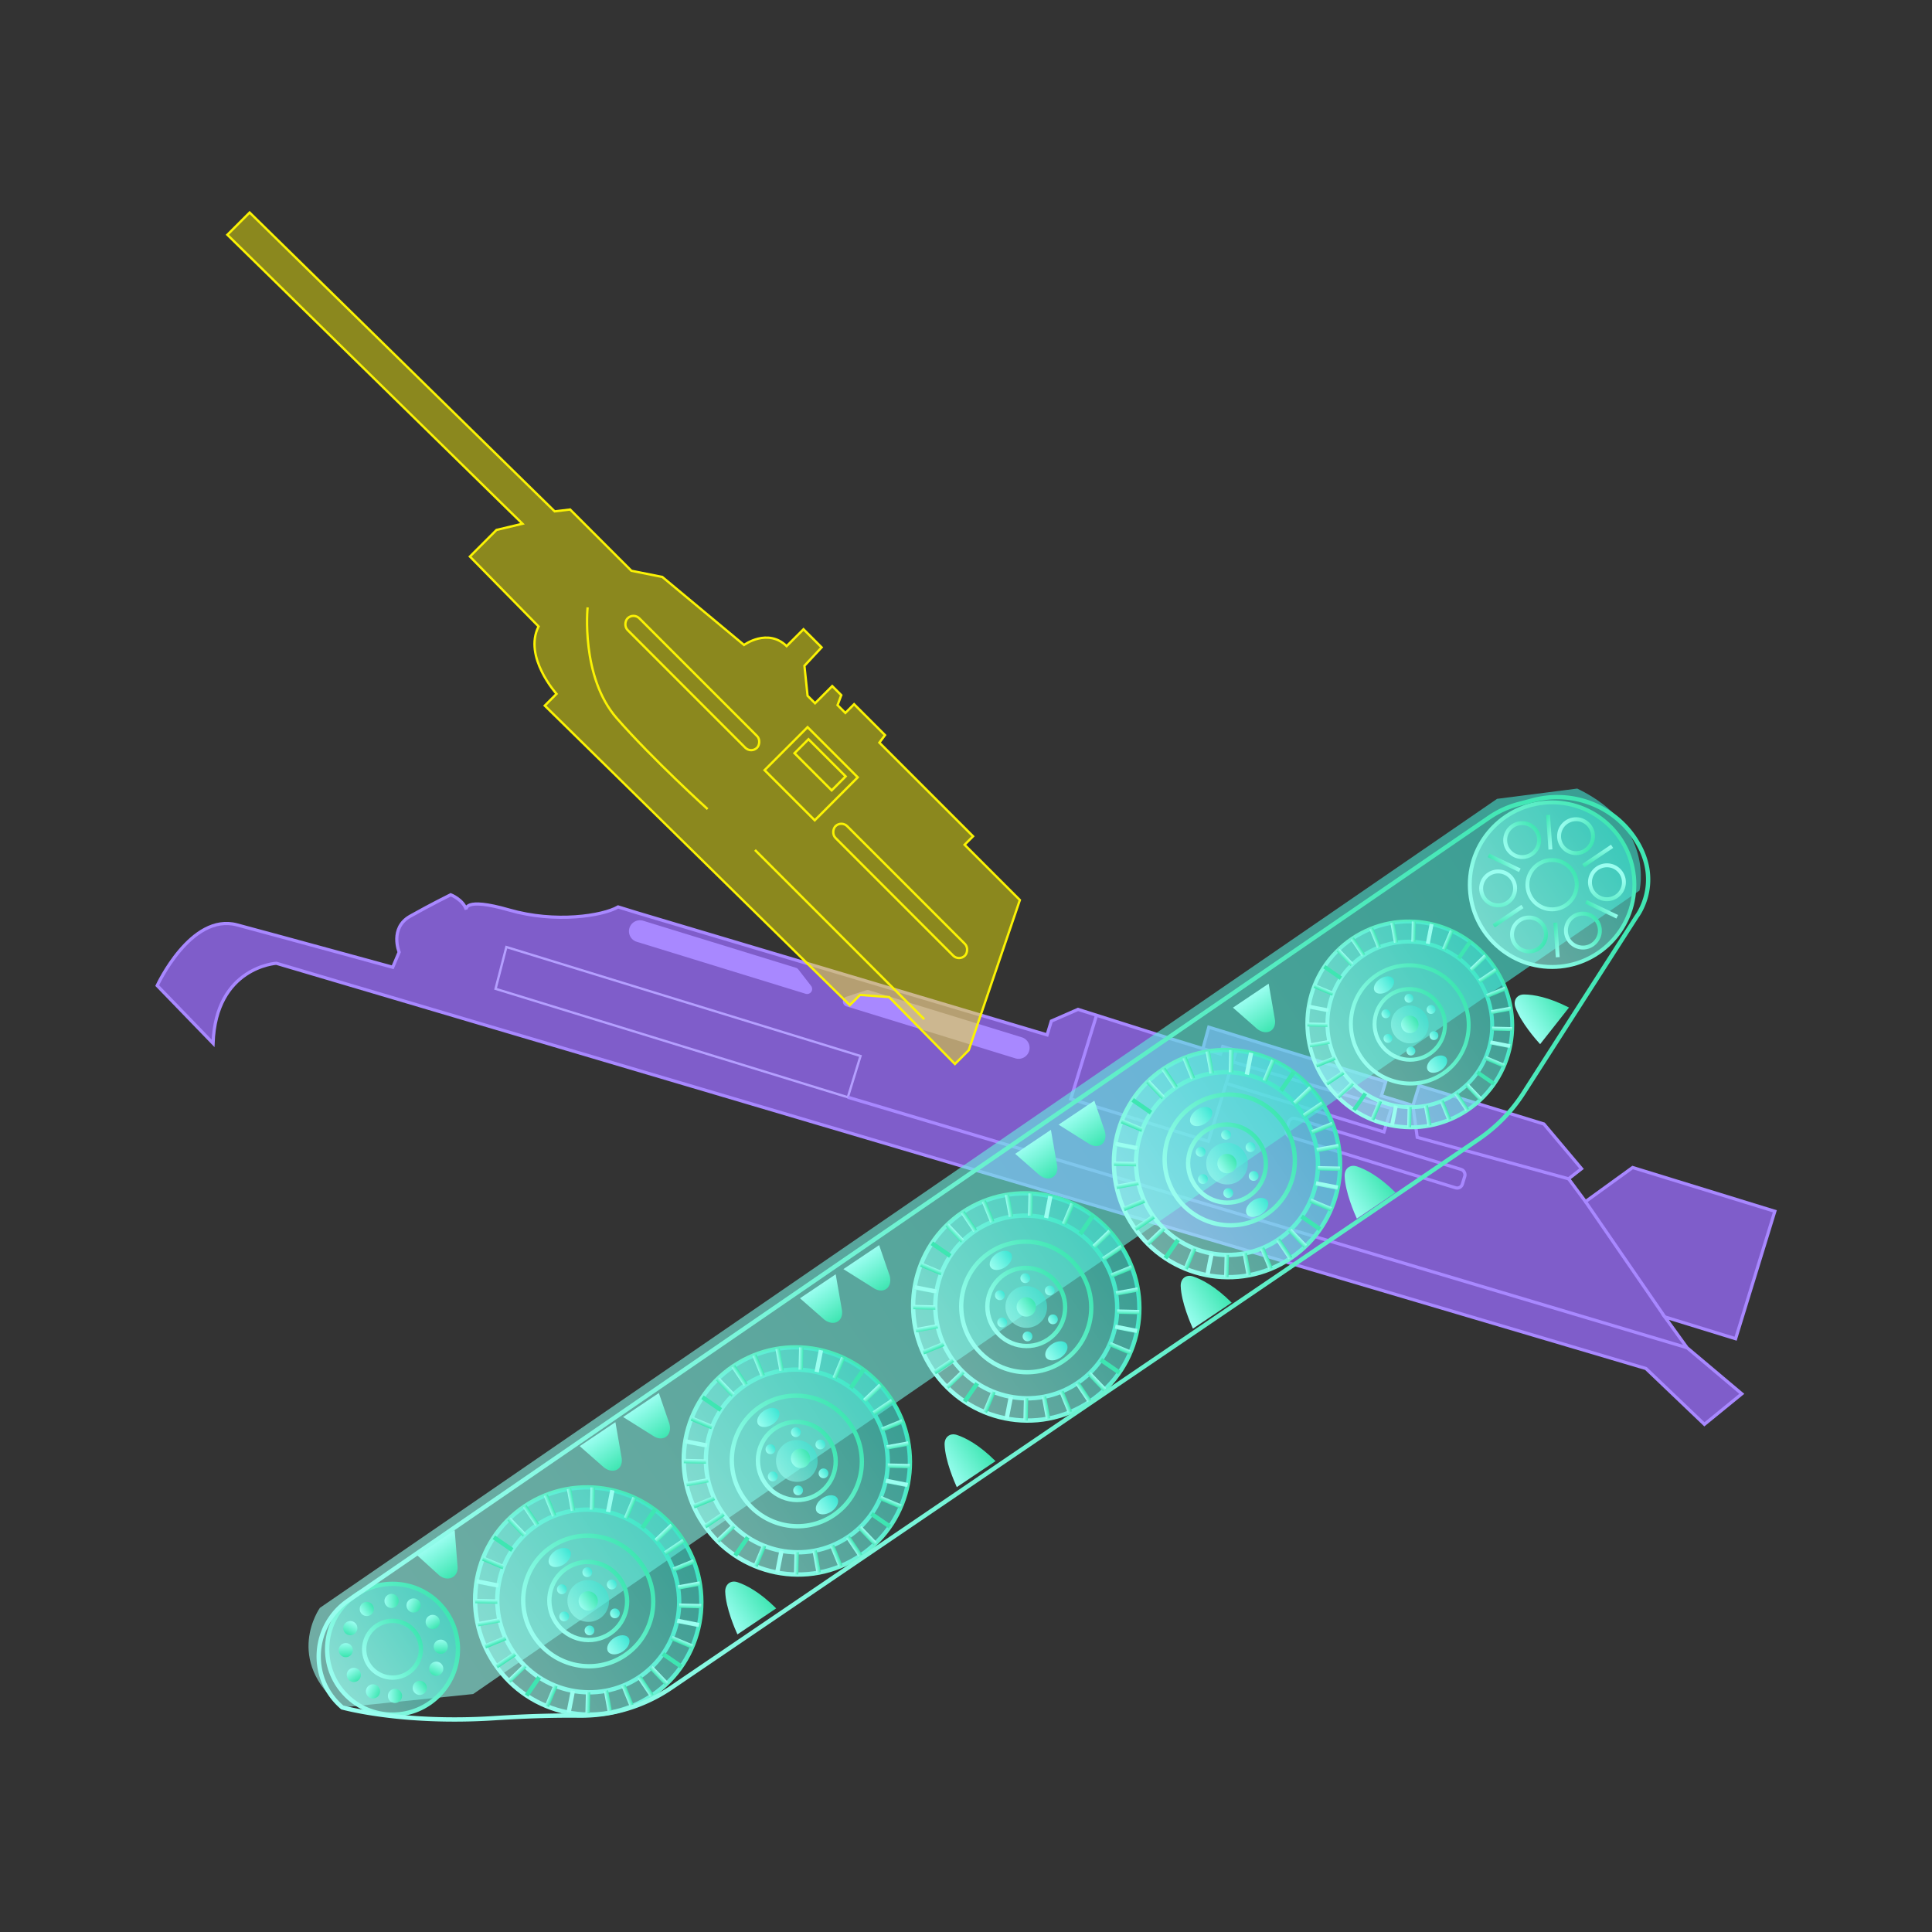 <svg id="Layer_1" data-name="Layer 1" xmlns="http://www.w3.org/2000/svg" xmlns:xlink="http://www.w3.org/1999/xlink" viewBox="0 0 2740.2 2740.2"><rect x="0" y="0" width="2740.2" height="2740.2" fill="#333333" stroke="none"/><defs><style>.cls-1,.cls-10,.cls-106,.cls-107,.cls-109,.cls-11,.cls-110,.cls-112,.cls-113,.cls-114,.cls-115,.cls-116,.cls-117,.cls-118,.cls-119,.cls-120,.cls-121,.cls-122,.cls-123,.cls-124,.cls-125,.cls-126,.cls-127,.cls-13,.cls-138,.cls-139,.cls-14,.cls-141,.cls-142,.cls-144,.cls-145,.cls-146,.cls-147,.cls-148,.cls-149,.cls-150,.cls-151,.cls-152,.cls-153,.cls-154,.cls-155,.cls-156,.cls-157,.cls-158,.cls-159,.cls-16,.cls-17,.cls-171,.cls-172,.cls-18,.cls-19,.cls-193,.cls-194,.cls-195,.cls-196,.cls-197,.cls-198,.cls-199,.cls-20,.cls-200,.cls-201,.cls-202,.cls-203,.cls-204,.cls-205,.cls-206,.cls-21,.cls-212,.cls-22,.cls-23,.cls-24,.cls-25,.cls-26,.cls-27,.cls-28,.cls-29,.cls-3,.cls-30,.cls-31,.cls-4,.cls-42,.cls-43,.cls-45,.cls-46,.cls-48,.cls-49,.cls-50,.cls-51,.cls-52,.cls-53,.cls-54,.cls-55,.cls-56,.cls-57,.cls-58,.cls-59,.cls-60,.cls-61,.cls-62,.cls-63,.cls-7,.cls-74,.cls-75,.cls-77,.cls-78,.cls-80,.cls-81,.cls-82,.cls-83,.cls-84,.cls-85,.cls-86,.cls-87,.cls-88,.cls-89,.cls-90,.cls-91,.cls-92,.cls-93,.cls-94,.cls-95{fill:none;}.cls-2{fill:#9a6cff;stroke:#9a6cff;stroke-width:0.16px;opacity:0.74;}.cls-10,.cls-106,.cls-107,.cls-109,.cls-11,.cls-110,.cls-112,.cls-113,.cls-114,.cls-115,.cls-116,.cls-117,.cls-118,.cls-119,.cls-120,.cls-121,.cls-122,.cls-123,.cls-124,.cls-125,.cls-126,.cls-127,.cls-13,.cls-138,.cls-139,.cls-14,.cls-141,.cls-142,.cls-144,.cls-145,.cls-146,.cls-147,.cls-148,.cls-149,.cls-150,.cls-151,.cls-152,.cls-153,.cls-154,.cls-155,.cls-156,.cls-157,.cls-158,.cls-159,.cls-16,.cls-17,.cls-171,.cls-172,.cls-18,.cls-19,.cls-193,.cls-194,.cls-195,.cls-196,.cls-197,.cls-198,.cls-199,.cls-2,.cls-20,.cls-200,.cls-201,.cls-202,.cls-203,.cls-204,.cls-205,.cls-206,.cls-21,.cls-212,.cls-22,.cls-23,.cls-24,.cls-25,.cls-26,.cls-27,.cls-28,.cls-29,.cls-3,.cls-30,.cls-31,.cls-4,.cls-42,.cls-43,.cls-45,.cls-46,.cls-48,.cls-49,.cls-50,.cls-51,.cls-52,.cls-53,.cls-54,.cls-55,.cls-56,.cls-57,.cls-58,.cls-59,.cls-6,.cls-60,.cls-61,.cls-62,.cls-63,.cls-7,.cls-74,.cls-75,.cls-77,.cls-78,.cls-80,.cls-81,.cls-82,.cls-83,.cls-84,.cls-85,.cls-86,.cls-87,.cls-88,.cls-89,.cls-90,.cls-91,.cls-92,.cls-93,.cls-94,.cls-95{stroke-miterlimit:10;}.cls-3{stroke:#a888ff;stroke-width:4.53px;}.cls-4{stroke:#b49fff;}.cls-4,.cls-7{stroke-width:3.28px;}.cls-5{fill:#a888ff;}.cls-6{fill:#fbf304;stroke-width:0.13px;opacity:0.44;}.cls-6,.cls-7{stroke:#fbf304;}.cls-108,.cls-12,.cls-128,.cls-140,.cls-160,.cls-170,.cls-32,.cls-44,.cls-64,.cls-76,.cls-8,.cls-9,.cls-96{opacity:0.6;}.cls-8{fill:url(#linear-gradient);}.cls-9{fill:url(#linear-gradient-2);}.cls-10,.cls-106,.cls-107,.cls-109,.cls-11,.cls-110,.cls-112,.cls-113,.cls-114,.cls-115,.cls-116,.cls-117,.cls-118,.cls-119,.cls-120,.cls-121,.cls-122,.cls-123,.cls-124,.cls-125,.cls-126,.cls-127,.cls-13,.cls-14,.cls-16,.cls-17,.cls-171,.cls-172,.cls-18,.cls-19,.cls-20,.cls-21,.cls-212,.cls-22,.cls-23,.cls-24,.cls-25,.cls-26,.cls-27,.cls-28,.cls-29,.cls-30,.cls-31,.cls-42,.cls-43,.cls-45,.cls-46,.cls-48,.cls-49,.cls-50,.cls-51,.cls-52,.cls-53,.cls-54,.cls-55,.cls-56,.cls-57,.cls-58,.cls-59,.cls-60,.cls-61,.cls-62,.cls-63,.cls-74,.cls-75,.cls-77,.cls-78,.cls-80,.cls-81,.cls-82,.cls-83,.cls-84,.cls-85,.cls-86,.cls-87,.cls-88,.cls-89,.cls-90,.cls-91,.cls-92,.cls-93,.cls-94,.cls-95{stroke-width:6.14px;}.cls-10{stroke:url(#linear-gradient-3);}.cls-11{stroke:url(#linear-gradient-4);}.cls-12{fill:url(#linear-gradient-5);}.cls-13{stroke:url(#linear-gradient-6);}.cls-14{stroke:url(#linear-gradient-7);}.cls-15{clip-path:url(#clip-path);}.cls-16{stroke:url(#linear-gradient-8);}.cls-17{stroke:url(#linear-gradient-9);}.cls-18{stroke:url(#linear-gradient-10);}.cls-19{stroke:url(#linear-gradient-11);}.cls-20{stroke:url(#linear-gradient-12);}.cls-21{stroke:url(#linear-gradient-13);}.cls-22{stroke:url(#linear-gradient-14);}.cls-23{stroke:url(#linear-gradient-15);}.cls-24{stroke:url(#linear-gradient-16);}.cls-25{stroke:url(#linear-gradient-17);}.cls-26{stroke:url(#linear-gradient-18);}.cls-27{stroke:url(#linear-gradient-19);}.cls-28{stroke:url(#linear-gradient-20);}.cls-29{stroke:url(#linear-gradient-21);}.cls-30{stroke:url(#linear-gradient-22);}.cls-31{stroke:url(#linear-gradient-23);}.cls-32{fill:url(#linear-gradient-24);}.cls-33{fill:url(#linear-gradient-25);}.cls-34{fill:url(#linear-gradient-26);}.cls-35{fill:url(#linear-gradient-27);}.cls-36{fill:url(#linear-gradient-28);}.cls-37{fill:url(#linear-gradient-29);}.cls-38{fill:url(#linear-gradient-30);}.cls-39{fill:url(#linear-gradient-31);}.cls-40{fill:url(#linear-gradient-32);}.cls-41{fill:url(#linear-gradient-33);}.cls-42{stroke:url(#linear-gradient-34);}.cls-43{stroke:url(#linear-gradient-35);}.cls-44{fill:url(#linear-gradient-36);}.cls-45{stroke:url(#linear-gradient-37);}.cls-46{stroke:url(#linear-gradient-38);}.cls-47{clip-path:url(#clip-path-2);}.cls-48{stroke:url(#linear-gradient-39);}.cls-49{stroke:url(#linear-gradient-40);}.cls-50{stroke:url(#linear-gradient-41);}.cls-51{stroke:url(#linear-gradient-42);}.cls-52{stroke:url(#linear-gradient-43);}.cls-53{stroke:url(#linear-gradient-44);}.cls-54{stroke:url(#linear-gradient-45);}.cls-55{stroke:url(#linear-gradient-46);}.cls-56{stroke:url(#linear-gradient-47);}.cls-57{stroke:url(#linear-gradient-48);}.cls-58{stroke:url(#linear-gradient-49);}.cls-59{stroke:url(#linear-gradient-50);}.cls-60{stroke:url(#linear-gradient-51);}.cls-61{stroke:url(#linear-gradient-52);}.cls-62{stroke:url(#linear-gradient-53);}.cls-63{stroke:url(#linear-gradient-54);}.cls-64{fill:url(#linear-gradient-55);}.cls-65{fill:url(#linear-gradient-56);}.cls-66{fill:url(#linear-gradient-57);}.cls-67{fill:url(#linear-gradient-58);}.cls-68{fill:url(#linear-gradient-59);}.cls-69{fill:url(#linear-gradient-60);}.cls-70{fill:url(#linear-gradient-61);}.cls-71{fill:url(#linear-gradient-62);}.cls-72{fill:url(#linear-gradient-63);}.cls-73{fill:url(#linear-gradient-64);}.cls-74{stroke:url(#linear-gradient-65);}.cls-75{stroke:url(#linear-gradient-66);}.cls-76{fill:url(#linear-gradient-67);}.cls-77{stroke:url(#linear-gradient-68);}.cls-78{stroke:url(#linear-gradient-69);}.cls-79{clip-path:url(#clip-path-3);}.cls-80{stroke:url(#linear-gradient-70);}.cls-81{stroke:url(#linear-gradient-71);}.cls-82{stroke:url(#linear-gradient-72);}.cls-83{stroke:url(#linear-gradient-73);}.cls-84{stroke:url(#linear-gradient-74);}.cls-85{stroke:url(#linear-gradient-75);}.cls-86{stroke:url(#linear-gradient-76);}.cls-87{stroke:url(#linear-gradient-77);}.cls-88{stroke:url(#linear-gradient-78);}.cls-89{stroke:url(#linear-gradient-79);}.cls-90{stroke:url(#linear-gradient-80);}.cls-91{stroke:url(#linear-gradient-81);}.cls-92{stroke:url(#linear-gradient-82);}.cls-93{stroke:url(#linear-gradient-83);}.cls-94{stroke:url(#linear-gradient-84);}.cls-95{stroke:url(#linear-gradient-85);}.cls-96{fill:url(#linear-gradient-86);}.cls-97{fill:url(#linear-gradient-87);}.cls-98{fill:url(#linear-gradient-88);}.cls-99{fill:url(#linear-gradient-89);}.cls-100{fill:url(#linear-gradient-90);}.cls-101{fill:url(#linear-gradient-91);}.cls-102{fill:url(#linear-gradient-92);}.cls-103{fill:url(#linear-gradient-93);}.cls-104{fill:url(#linear-gradient-94);}.cls-105{fill:url(#linear-gradient-95);}.cls-106{stroke:url(#linear-gradient-96);}.cls-107{stroke:url(#linear-gradient-97);}.cls-108{fill:url(#linear-gradient-98);}.cls-109{stroke:url(#linear-gradient-99);}.cls-110{stroke:url(#linear-gradient-100);}.cls-111{clip-path:url(#clip-path-4);}.cls-112{stroke:url(#linear-gradient-101);}.cls-113{stroke:url(#linear-gradient-102);}.cls-114{stroke:url(#linear-gradient-103);}.cls-115{stroke:url(#linear-gradient-104);}.cls-116{stroke:url(#linear-gradient-105);}.cls-117{stroke:url(#linear-gradient-106);}.cls-118{stroke:url(#linear-gradient-107);}.cls-119{stroke:url(#linear-gradient-108);}.cls-120{stroke:url(#linear-gradient-109);}.cls-121{stroke:url(#linear-gradient-110);}.cls-122{stroke:url(#linear-gradient-111);}.cls-123{stroke:url(#linear-gradient-112);}.cls-124{stroke:url(#linear-gradient-113);}.cls-125{stroke:url(#linear-gradient-114);}.cls-126{stroke:url(#linear-gradient-115);}.cls-127{stroke:url(#linear-gradient-116);}.cls-128{fill:url(#linear-gradient-117);}.cls-129{fill:url(#linear-gradient-118);}.cls-130{fill:url(#linear-gradient-119);}.cls-131{fill:url(#linear-gradient-120);}.cls-132{fill:url(#linear-gradient-121);}.cls-133{fill:url(#linear-gradient-122);}.cls-134{fill:url(#linear-gradient-123);}.cls-135{fill:url(#linear-gradient-124);}.cls-136{fill:url(#linear-gradient-125);}.cls-137{fill:url(#linear-gradient-126);}.cls-138,.cls-139,.cls-141,.cls-142,.cls-144,.cls-145,.cls-146,.cls-147,.cls-148,.cls-149,.cls-150,.cls-151,.cls-152,.cls-153,.cls-154,.cls-155,.cls-156,.cls-157,.cls-158,.cls-159,.cls-193,.cls-194,.cls-195,.cls-196,.cls-197,.cls-198,.cls-199,.cls-200,.cls-201,.cls-202,.cls-203,.cls-204,.cls-205,.cls-206{stroke-width:5.56px;}.cls-138{stroke:url(#linear-gradient-127);}.cls-139{stroke:url(#linear-gradient-128);}.cls-140{fill:url(#linear-gradient-129);}.cls-141{stroke:url(#linear-gradient-130);}.cls-142{stroke:url(#linear-gradient-131);}.cls-143{clip-path:url(#clip-path-5);}.cls-144{stroke:url(#linear-gradient-132);}.cls-145{stroke:url(#linear-gradient-133);}.cls-146{stroke:url(#linear-gradient-134);}.cls-147{stroke:url(#linear-gradient-135);}.cls-148{stroke:url(#linear-gradient-136);}.cls-149{stroke:url(#linear-gradient-137);}.cls-150{stroke:url(#linear-gradient-138);}.cls-151{stroke:url(#linear-gradient-139);}.cls-152{stroke:url(#linear-gradient-140);}.cls-153{stroke:url(#linear-gradient-141);}.cls-154{stroke:url(#linear-gradient-142);}.cls-155{stroke:url(#linear-gradient-143);}.cls-156{stroke:url(#linear-gradient-144);}.cls-157{stroke:url(#linear-gradient-145);}.cls-158{stroke:url(#linear-gradient-146);}.cls-159{stroke:url(#linear-gradient-147);}.cls-160{fill:url(#linear-gradient-148);}.cls-161{fill:url(#linear-gradient-149);}.cls-162{fill:url(#linear-gradient-150);}.cls-163{fill:url(#linear-gradient-151);}.cls-164{fill:url(#linear-gradient-152);}.cls-165{fill:url(#linear-gradient-153);}.cls-166{fill:url(#linear-gradient-154);}.cls-167{fill:url(#linear-gradient-155);}.cls-168{fill:url(#linear-gradient-156);}.cls-169{fill:url(#linear-gradient-157);}.cls-170{fill:url(#linear-gradient-158);}.cls-171{stroke:url(#linear-gradient-159);}.cls-172{stroke:url(#linear-gradient-161);}.cls-173{fill:url(#linear-gradient-162);}.cls-174{fill:url(#linear-gradient-163);}.cls-175{fill:url(#linear-gradient-164);}.cls-176{fill:url(#linear-gradient-165);}.cls-177{fill:url(#linear-gradient-166);}.cls-178{fill:url(#linear-gradient-167);}.cls-179{fill:url(#linear-gradient-168);}.cls-180{fill:url(#linear-gradient-169);}.cls-181{fill:url(#linear-gradient-170);}.cls-182{fill:url(#linear-gradient-171);}.cls-183{fill:url(#linear-gradient-172);}.cls-184{fill:url(#linear-gradient-173);}.cls-185{fill:url(#linear-gradient-174);}.cls-186{fill:url(#linear-gradient-175);}.cls-187{fill:url(#linear-gradient-176);}.cls-188{fill:url(#linear-gradient-177);}.cls-189{fill:url(#linear-gradient-178);}.cls-190{fill:url(#linear-gradient-179);}.cls-191{fill:url(#linear-gradient-180);}.cls-192{fill:url(#linear-gradient-181);}.cls-193{stroke:url(#linear-gradient-182);}.cls-194{stroke:url(#linear-gradient-183);}.cls-195{stroke:url(#linear-gradient-184);}.cls-196{stroke:url(#linear-gradient-185);}.cls-197{stroke:url(#linear-gradient-187);}.cls-198{stroke:url(#linear-gradient-188);}.cls-199{stroke:url(#linear-gradient-189);}.cls-200{stroke:url(#linear-gradient-190);}.cls-201{stroke:url(#linear-gradient-191);}.cls-202{stroke:url(#linear-gradient-192);}.cls-203{stroke:url(#linear-gradient-193);}.cls-204{stroke:url(#linear-gradient-194);}.cls-205{stroke:url(#linear-gradient-195);}.cls-206{stroke:url(#linear-gradient-196);}.cls-207{fill:url(#linear-gradient-197);}.cls-208{fill:url(#linear-gradient-198);}.cls-209{fill:url(#linear-gradient-199);}.cls-210{fill:url(#linear-gradient-200);}.cls-211{fill:url(#linear-gradient-201);}.cls-212{stroke:url(#linear-gradient-202);}</style><linearGradient id="linear-gradient" x1="212.17" y1="1690.19" x2="2426.11" y2="1690.19" gradientTransform="translate(-658.1 1111.84) rotate(-33.87)" gradientUnits="userSpaceOnUse"><stop offset="0" stop-color="#9afef0"/><stop offset="1" stop-color="#3ee6d4"/></linearGradient><linearGradient id="linear-gradient-2" x1="2177.8" y1="1712.33" x2="2411.25" y2="1712.33" xlink:href="#linear-gradient"/><linearGradient id="linear-gradient-3" x1="430.41" y1="1793.92" x2="756.23" y2="1793.92" gradientTransform="translate(241.02 476.71)" gradientUnits="userSpaceOnUse"><stop offset="0" stop-color="#9afef0"/><stop offset="1" stop-color="#3ee6b2"/></linearGradient><linearGradient id="linear-gradient-4" x1="461.73" y1="1793.92" x2="724.91" y2="1793.92" xlink:href="#linear-gradient-3"/><linearGradient id="linear-gradient-5" x1="433.48" y1="1793.92" x2="753.16" y2="1793.92" gradientTransform="translate(241.02 476.71)" xlink:href="#linear-gradient"/><linearGradient id="linear-gradient-6" x1="498.37" y1="1793.92" x2="688.27" y2="1793.92" xlink:href="#linear-gradient-3"/><linearGradient id="linear-gradient-7" x1="535.29" y1="1793.92" x2="651.35" y2="1793.92" xlink:href="#linear-gradient-3"/><clipPath id="clip-path"><path class="cls-1" d="M744.21,2136.36c-73.29,49.2-92.36,149.2-42.58,223.35s149.54,94.38,222.84,45.18,92.36-149.2,42.58-223.35S817.51,2087.16,744.21,2136.36Zm162.6,242.23c-58.94,39.56-139.16,23.29-179.18-36.33s-24.69-140,34.24-179.59S901,2139.37,941.05,2199,965.74,2339,906.81,2378.59Z"/></clipPath><linearGradient id="linear-gradient-8" x1="590.2" y1="1798.52" x2="596.34" y2="1798.52" gradientTransform="translate(-658.1 1111.84) rotate(-33.87)" xlink:href="#linear-gradient-3"/><linearGradient id="linear-gradient-9" x1="5654.46" y1="9590.52" x2="5660.6" y2="9590.52" gradientTransform="translate(5646.61 -7768.04) rotate(56.13)" xlink:href="#linear-gradient-3"/><linearGradient id="linear-gradient-10" x1="1508.55" y1="6743.36" x2="1514.69" y2="6743.36" gradientTransform="matrix(0.98, 0.19, -0.19, 0.98, 655.17, -4633.85)" xlink:href="#linear-gradient-3"/><linearGradient id="linear-gradient-11" x1="10599.3" y1="8672.17" x2="10605.44" y2="8672.17" gradientTransform="matrix(-0.19, 0.98, -0.98, -0.19, 11392.3, -6454.78)" xlink:href="#linear-gradient-3"/><linearGradient id="linear-gradient-12" x1="578.97" y1="4472.21" x2="585.11" y2="4472.21" gradientTransform="translate(-542.58 -2019.31) rotate(-10.4)" xlink:href="#linear-gradient-3"/><linearGradient id="linear-gradient-13" x1="8328.15" y1="9601.75" x2="8334.29" y2="9601.75" gradientTransform="translate(8777.76 -7652.52) rotate(79.6)" xlink:href="#linear-gradient-3"/><linearGradient id="linear-gradient-14" x1="3391.2" y1="8641.89" x2="3397.34" y2="8641.89" gradientTransform="matrix(0.82, 0.57, -0.57, 0.82, 2950.91, -6766.22)" xlink:href="#linear-gradient-3"/><linearGradient id="linear-gradient-15" x1="12497.83" y1="6789.53" x2="12503.97" y2="6789.53" gradientTransform="matrix(-0.57, 0.82, -0.82, -0.57, 13524.66, -4159.03)" xlink:href="#linear-gradient-3"/><linearGradient id="linear-gradient-16" x1="447.2" y1="3128.03" x2="453.34" y2="3128.03" gradientTransform="translate(-761.56 -451.77) rotate(-22.19)" xlink:href="#linear-gradient-3"/><linearGradient id="linear-gradient-17" x1="6983.98" y1="9733.53" x2="6990.12" y2="9733.53" gradientTransform="translate(7210.21 -7871.5) rotate(67.81)" xlink:href="#linear-gradient-3"/><linearGradient id="linear-gradient-18" x1="2347.54" y1="7784.59" x2="2353.68" y2="7784.59" gradientTransform="translate(1687.65 -5812.64) rotate(22.81)" xlink:href="#linear-gradient-3"/><linearGradient id="linear-gradient-19" x1="11640.53" y1="7833.18" x2="11646.67" y2="7833.18" gradientTransform="translate(12571.09 -5422.3) rotate(112.81)" xlink:href="#linear-gradient-3"/><linearGradient id="linear-gradient-20" x1="977.45" y1="5748.64" x2="983.59" y2="5748.64" gradientTransform="translate(-14.57 -3494.7) rotate(1.28)" xlink:href="#linear-gradient-3"/><linearGradient id="linear-gradient-21" x1="9604.58" y1="9203.28" x2="9610.72" y2="9203.28" gradientTransform="translate(10253.14 -7124.52) rotate(91.28)" xlink:href="#linear-gradient-3"/><linearGradient id="linear-gradient-22" x1="4575.54" y1="9262.7" x2="4581.68" y2="9262.7" gradientTransform="translate(4367.53 -7436.12) rotate(46.28)" xlink:href="#linear-gradient-3"/><linearGradient id="linear-gradient-23" x1="13118.64" y1="5605.19" x2="13124.78" y2="5605.19" gradientTransform="translate(14194.57 -2742.42) rotate(136.28)" xlink:href="#linear-gradient-3"/><linearGradient id="linear-gradient-24" x1="563.91" y1="1793.92" x2="622.72" y2="1793.92" gradientTransform="translate(241.02 476.71)" xlink:href="#linear-gradient"/><linearGradient id="linear-gradient-25" x1="576.69" y1="1869.37" x2="611.57" y2="1869.37" gradientTransform="translate(282.94 463.45)" xlink:href="#linear-gradient"/><linearGradient id="linear-gradient-26" x1="579.68" y1="1793.92" x2="606.96" y2="1793.92" xlink:href="#linear-gradient-3"/><linearGradient id="linear-gradient-27" x1="564.52" y1="1759.31" x2="578.42" y2="1759.31" xlink:href="#linear-gradient"/><linearGradient id="linear-gradient-28" x1="607.94" y1="1759.31" x2="621.83" y2="1759.31" xlink:href="#linear-gradient"/><linearGradient id="linear-gradient-29" x1="564.52" y1="1829.64" x2="578.42" y2="1829.64" xlink:href="#linear-gradient"/><linearGradient id="linear-gradient-30" x1="545.71" y1="1793.17" x2="559.6" y2="1793.17" xlink:href="#linear-gradient"/><linearGradient id="linear-gradient-31" x1="627.04" y1="1793.17" x2="640.93" y2="1793.17" xlink:href="#linear-gradient"/><linearGradient id="linear-gradient-32" x1="607.94" y1="1829.64" x2="621.83" y2="1829.64" xlink:href="#linear-gradient"/><linearGradient id="linear-gradient-33" x1="576.69" y1="1720.19" x2="611.57" y2="1720.19" gradientTransform="translate(199.79 488.77)" xlink:href="#linear-gradient"/><linearGradient id="linear-gradient-34" x1="786.75" y1="1793.92" x2="1112.56" y2="1793.92" gradientTransform="translate(180.55 278.11)" xlink:href="#linear-gradient-3"/><linearGradient id="linear-gradient-35" x1="818.06" y1="1793.92" x2="1081.25" y2="1793.92" gradientTransform="translate(180.55 278.11)" xlink:href="#linear-gradient-3"/><linearGradient id="linear-gradient-36" x1="789.82" y1="1793.92" x2="1109.49" y2="1793.92" gradientTransform="translate(180.55 278.11)" xlink:href="#linear-gradient"/><linearGradient id="linear-gradient-37" x1="854.71" y1="1793.92" x2="1044.6" y2="1793.92" gradientTransform="translate(180.55 278.11)" xlink:href="#linear-gradient-3"/><linearGradient id="linear-gradient-38" x1="891.62" y1="1793.92" x2="1007.69" y2="1793.92" gradientTransform="translate(180.55 278.11)" xlink:href="#linear-gradient-3"/><clipPath id="clip-path-2"><path class="cls-1" d="M1040.07,1937.76c-73.29,49.2-92.36,149.2-42.58,223.35s149.54,94.38,222.84,45.18,92.36-149.19,42.58-223.35S1113.37,1888.56,1040.07,1937.76ZM1202.67,2180c-58.94,39.56-139.16,23.29-179.18-36.33s-24.69-140,34.24-179.59,139.16-23.3,179.18,36.33S1261.6,2140.43,1202.67,2180Z"/></clipPath><linearGradient id="linear-gradient-39" x1="946.54" y1="1798.52" x2="952.68" y2="1798.52" gradientTransform="translate(-658.1 1111.84) rotate(-33.87)" xlink:href="#linear-gradient-3"/><linearGradient id="linear-gradient-40" x1="5654.46" y1="9234.19" x2="5660.6" y2="9234.19" gradientTransform="translate(5646.61 -7768.04) rotate(56.13)" xlink:href="#linear-gradient-3"/><linearGradient id="linear-gradient-41" x1="1760.52" y1="6491.4" x2="1766.66" y2="6491.4" gradientTransform="matrix(0.98, 0.19, -0.19, 0.98, 655.17, -4633.85)" xlink:href="#linear-gradient-3"/><linearGradient id="linear-gradient-42" x1="10347.34" y1="8420.2" x2="10353.48" y2="8420.2" gradientTransform="matrix(-0.19, 0.98, -0.98, -0.19, 11392.3, -6454.78)" xlink:href="#linear-gradient-3"/><linearGradient id="linear-gradient-43" x1="905.81" y1="4330.26" x2="911.95" y2="4330.26" gradientTransform="translate(-542.58 -2019.31) rotate(-10.4)" xlink:href="#linear-gradient-3"/><linearGradient id="linear-gradient-44" x1="8186.2" y1="9274.91" x2="8192.34" y2="9274.91" gradientTransform="translate(8777.76 -7652.52) rotate(79.6)" xlink:href="#linear-gradient-3"/><linearGradient id="linear-gradient-45" x1="3521.93" y1="8310.4" x2="3528.07" y2="8310.4" gradientTransform="matrix(0.82, 0.57, -0.57, 0.82, 2950.91, -6766.22)" xlink:href="#linear-gradient-3"/><linearGradient id="linear-gradient-46" x1="12166.35" y1="6658.79" x2="12172.49" y2="6658.79" gradientTransform="matrix(-0.57, 0.82, -0.82, -0.57, 13524.66, -4159.03)" xlink:href="#linear-gradient-3"/><linearGradient id="linear-gradient-47" x1="796.15" y1="3055.9" x2="802.29" y2="3055.9" gradientTransform="translate(-761.56 -451.77) rotate(-22.19)" xlink:href="#linear-gradient-3"/><linearGradient id="linear-gradient-48" x1="6911.84" y1="9384.57" x2="6917.98" y2="9384.57" gradientTransform="translate(7210.21 -7871.5) rotate(67.81)" xlink:href="#linear-gradient-3"/><linearGradient id="linear-gradient-49" x1="2543.29" y1="7486.83" x2="2549.43" y2="7486.83" gradientTransform="translate(1687.65 -5812.64) rotate(22.81)" xlink:href="#linear-gradient-3"/><linearGradient id="linear-gradient-50" x1="11342.78" y1="7637.44" x2="11348.92" y2="7637.44" gradientTransform="translate(12571.09 -5422.3) rotate(112.81)" xlink:href="#linear-gradient-3"/><linearGradient id="linear-gradient-51" x1="1268.78" y1="5543.46" x2="1274.92" y2="5543.46" gradientTransform="translate(-14.57 -3494.7) rotate(1.28)" xlink:href="#linear-gradient-3"/><linearGradient id="linear-gradient-52" x1="9399.41" y1="8911.94" x2="9405.55" y2="8911.94" gradientTransform="translate(10253.14 -7124.52) rotate(91.28)" xlink:href="#linear-gradient-3"/><linearGradient id="linear-gradient-53" x1="4636.46" y1="8911.61" x2="4642.6" y2="8911.61" gradientTransform="translate(4367.53 -7436.12) rotate(46.28)" xlink:href="#linear-gradient-3"/><linearGradient id="linear-gradient-54" x1="12767.55" y1="5544.27" x2="12773.69" y2="5544.27" gradientTransform="translate(14194.57 -2742.42) rotate(136.28)" xlink:href="#linear-gradient-3"/><linearGradient id="linear-gradient-55" x1="920.25" y1="1793.92" x2="979.06" y2="1793.92" gradientTransform="translate(180.55 278.11)" xlink:href="#linear-gradient"/><linearGradient id="linear-gradient-56" x1="933.03" y1="1869.37" x2="967.9" y2="1869.37" gradientTransform="translate(222.46 264.85)" xlink:href="#linear-gradient"/><linearGradient id="linear-gradient-57" x1="936.01" y1="1793.92" x2="963.29" y2="1793.92" gradientTransform="translate(180.55 278.11)" xlink:href="#linear-gradient-3"/><linearGradient id="linear-gradient-58" x1="920.86" y1="1759.31" x2="934.75" y2="1759.31" xlink:href="#linear-gradient"/><linearGradient id="linear-gradient-59" x1="964.27" y1="1759.31" x2="978.16" y2="1759.31" xlink:href="#linear-gradient"/><linearGradient id="linear-gradient-60" x1="920.86" y1="1829.64" x2="934.75" y2="1829.64" xlink:href="#linear-gradient"/><linearGradient id="linear-gradient-61" x1="902.05" y1="1793.17" x2="915.94" y2="1793.17" xlink:href="#linear-gradient"/><linearGradient id="linear-gradient-62" x1="983.37" y1="1793.17" x2="997.27" y2="1793.17" xlink:href="#linear-gradient"/><linearGradient id="linear-gradient-63" x1="964.27" y1="1829.64" x2="978.16" y2="1829.64" xlink:href="#linear-gradient"/><linearGradient id="linear-gradient-64" x1="933.03" y1="1720.19" x2="967.9" y2="1720.19" gradientTransform="translate(139.32 290.17)" xlink:href="#linear-gradient"/><linearGradient id="linear-gradient-65" x1="1178.64" y1="1793.92" x2="1504.46" y2="1793.92" gradientTransform="translate(114.04 59.69)" xlink:href="#linear-gradient-3"/><linearGradient id="linear-gradient-66" x1="1209.96" y1="1793.92" x2="1473.14" y2="1793.92" gradientTransform="translate(114.04 59.69)" xlink:href="#linear-gradient-3"/><linearGradient id="linear-gradient-67" x1="1181.71" y1="1793.92" x2="1501.39" y2="1793.92" gradientTransform="translate(114.04 59.69)" xlink:href="#linear-gradient"/><linearGradient id="linear-gradient-68" x1="1246.6" y1="1793.92" x2="1436.5" y2="1793.92" gradientTransform="translate(114.04 59.69)" xlink:href="#linear-gradient-3"/><linearGradient id="linear-gradient-69" x1="1283.52" y1="1793.92" x2="1399.58" y2="1793.92" gradientTransform="translate(114.04 59.69)" xlink:href="#linear-gradient-3"/><clipPath id="clip-path-3"><path class="cls-1" d="M1365.46,1719.35c-73.3,49.2-92.36,149.19-42.59,223.34s149.55,94.39,222.84,45.19,92.36-149.2,42.59-223.35S1438.75,1670.15,1365.46,1719.35Zm162.59,242.22c-58.93,39.56-139.15,23.3-179.18-36.33s-24.69-140,34.25-179.59,139.15-23.3,179.18,36.33S1587,1922,1528.05,1961.57Z"/></clipPath><linearGradient id="linear-gradient-70" x1="1338.43" y1="1798.52" x2="1344.57" y2="1798.52" gradientTransform="translate(-658.1 1111.84) rotate(-33.87)" xlink:href="#linear-gradient-3"/><linearGradient id="linear-gradient-71" x1="5654.46" y1="8842.29" x2="5660.6" y2="8842.29" gradientTransform="translate(5646.61 -7768.04) rotate(56.13)" xlink:href="#linear-gradient-3"/><linearGradient id="linear-gradient-72" x1="2037.63" y1="6214.28" x2="2043.77" y2="6214.28" gradientTransform="matrix(0.98, 0.19, -0.19, 0.98, 655.17, -4633.85)" xlink:href="#linear-gradient-3"/><linearGradient id="linear-gradient-73" x1="10070.23" y1="8143.09" x2="10076.37" y2="8143.09" gradientTransform="matrix(-0.19, 0.98, -0.98, -0.19, 11392.3, -6454.78)" xlink:href="#linear-gradient-3"/><linearGradient id="linear-gradient-74" x1="1265.26" y1="4174.14" x2="1271.4" y2="4174.14" gradientTransform="translate(-542.58 -2019.31) rotate(-10.4)" xlink:href="#linear-gradient-3"/><linearGradient id="linear-gradient-75" x1="8030.08" y1="8915.46" x2="8036.22" y2="8915.46" gradientTransform="translate(8777.76 -7652.52) rotate(79.6)" xlink:href="#linear-gradient-3"/><linearGradient id="linear-gradient-76" x1="3665.71" y1="7945.84" x2="3671.85" y2="7945.84" gradientTransform="matrix(0.82, 0.57, -0.57, 0.82, 2950.91, -6766.22)" xlink:href="#linear-gradient-3"/><linearGradient id="linear-gradient-77" x1="11801.78" y1="6515.01" x2="11807.92" y2="6515.01" gradientTransform="matrix(-0.57, 0.82, -0.82, -0.57, 13524.66, -4159.03)" xlink:href="#linear-gradient-3"/><linearGradient id="linear-gradient-78" x1="1179.93" y1="2976.57" x2="1186.07" y2="2976.57" gradientTransform="translate(-761.56 -451.77) rotate(-22.19)" xlink:href="#linear-gradient-3"/><linearGradient id="linear-gradient-79" x1="6832.51" y1="9000.79" x2="6838.65" y2="9000.79" gradientTransform="translate(7210.21 -7871.5) rotate(67.81)" xlink:href="#linear-gradient-3"/><linearGradient id="linear-gradient-80" x1="2758.56" y1="7159.36" x2="2764.7" y2="7159.36" gradientTransform="translate(1687.65 -5812.64) rotate(22.81)" xlink:href="#linear-gradient-3"/><linearGradient id="linear-gradient-81" x1="11015.31" y1="7422.16" x2="11021.45" y2="7422.16" gradientTransform="translate(12571.09 -5422.3) rotate(112.81)" xlink:href="#linear-gradient-3"/><linearGradient id="linear-gradient-82" x1="1589.19" y1="5317.81" x2="1595.33" y2="5317.81" gradientTransform="translate(-14.57 -3494.7) rotate(1.28)" xlink:href="#linear-gradient-3"/><linearGradient id="linear-gradient-83" x1="9173.75" y1="8591.53" x2="9179.89" y2="8591.53" gradientTransform="translate(10253.14 -7124.52) rotate(91.28)" xlink:href="#linear-gradient-3"/><linearGradient id="linear-gradient-84" x1="4703.46" y1="8525.49" x2="4709.6" y2="8525.49" gradientTransform="translate(4367.53 -7436.12) rotate(46.28)" xlink:href="#linear-gradient-3"/><linearGradient id="linear-gradient-85" x1="12381.43" y1="5477.26" x2="12387.57" y2="5477.26" gradientTransform="translate(14194.57 -2742.42) rotate(136.28)" xlink:href="#linear-gradient-3"/><linearGradient id="linear-gradient-86" x1="1312.14" y1="1793.92" x2="1370.95" y2="1793.92" gradientTransform="translate(114.04 59.69)" xlink:href="#linear-gradient"/><linearGradient id="linear-gradient-87" x1="1324.92" y1="1869.37" x2="1359.79" y2="1869.37" gradientTransform="translate(155.95 46.44)" xlink:href="#linear-gradient"/><linearGradient id="linear-gradient-88" x1="1327.91" y1="1793.92" x2="1355.19" y2="1793.92" gradientTransform="translate(114.04 59.69)" xlink:href="#linear-gradient-3"/><linearGradient id="linear-gradient-89" x1="1312.75" y1="1759.31" x2="1326.64" y2="1759.31" xlink:href="#linear-gradient"/><linearGradient id="linear-gradient-90" x1="1356.17" y1="1759.31" x2="1370.06" y2="1759.31" xlink:href="#linear-gradient"/><linearGradient id="linear-gradient-91" x1="1312.75" y1="1829.64" x2="1326.64" y2="1829.64" xlink:href="#linear-gradient"/><linearGradient id="linear-gradient-92" x1="1293.94" y1="1793.17" x2="1307.83" y2="1793.17" xlink:href="#linear-gradient"/><linearGradient id="linear-gradient-93" x1="1375.27" y1="1793.17" x2="1389.16" y2="1793.17" xlink:href="#linear-gradient"/><linearGradient id="linear-gradient-94" x1="1356.17" y1="1829.64" x2="1370.06" y2="1829.64" xlink:href="#linear-gradient"/><linearGradient id="linear-gradient-95" x1="1324.92" y1="1720.19" x2="1359.79" y2="1720.19" gradientTransform="translate(72.81 71.75)" xlink:href="#linear-gradient"/><linearGradient id="linear-gradient-96" x1="1528.36" y1="1783.76" x2="1854.18" y2="1783.76" gradientTransform="translate(49.02 -133.49)" xlink:href="#linear-gradient-3"/><linearGradient id="linear-gradient-97" x1="1559.68" y1="1783.76" x2="1822.86" y2="1783.76" gradientTransform="translate(49.02 -133.49)" xlink:href="#linear-gradient-3"/><linearGradient id="linear-gradient-98" x1="1531.43" y1="1783.76" x2="1851.11" y2="1783.76" gradientTransform="translate(49.02 -133.49)" xlink:href="#linear-gradient"/><linearGradient id="linear-gradient-99" x1="1596.32" y1="1783.76" x2="1786.22" y2="1783.76" gradientTransform="translate(49.02 -133.49)" xlink:href="#linear-gradient-3"/><linearGradient id="linear-gradient-100" x1="1633.24" y1="1783.76" x2="1749.3" y2="1783.76" gradientTransform="translate(49.02 -133.49)" xlink:href="#linear-gradient-3"/><clipPath id="clip-path-4"><path class="cls-1" d="M1650.17,1516c-73.3,49.2-92.37,149.19-42.59,223.35s149.54,94.38,222.84,45.18,92.36-149.2,42.58-223.35S1723.46,1466.8,1650.17,1516Zm162.59,242.22c-58.93,39.56-139.16,23.3-179.18-36.33s-24.69-140,34.24-179.59S1807,1519,1847,1578.63,1871.7,1718.66,1812.76,1758.22Z"/></clipPath><linearGradient id="linear-gradient-101" x1="1688.15" y1="1788.36" x2="1694.29" y2="1788.36" gradientTransform="translate(-658.1 1111.84) rotate(-33.87)" xlink:href="#linear-gradient-3"/><linearGradient id="linear-gradient-102" x1="5644.3" y1="8492.57" x2="5650.44" y2="8492.57" gradientTransform="translate(5646.61 -7768.04) rotate(56.13)" xlink:href="#linear-gradient-3"/><linearGradient id="linear-gradient-103" x1="2277.74" y1="5959.81" x2="2283.88" y2="5959.81" gradientTransform="matrix(0.98, 0.19, -0.19, 0.98, 655.17, -4633.85)" xlink:href="#linear-gradient-3"/><linearGradient id="linear-gradient-104" x1="9815.75" y1="7902.99" x2="9821.89" y2="7902.99" gradientTransform="matrix(-0.19, 0.98, -0.98, -0.19, 11392.3, -6454.78)" xlink:href="#linear-gradient-3"/><linearGradient id="linear-gradient-105" x1="1581.99" y1="4025.5" x2="1588.13" y2="4025.5" gradientTransform="translate(-542.58 -2019.31) rotate(-10.4)" xlink:href="#linear-gradient-3"/><linearGradient id="linear-gradient-106" x1="7881.44" y1="8598.73" x2="7887.58" y2="8598.73" gradientTransform="translate(8777.76 -7652.52) rotate(79.6)" xlink:href="#linear-gradient-3"/><linearGradient id="linear-gradient-107" x1="3784.57" y1="7616.77" x2="3790.71" y2="7616.77" gradientTransform="matrix(0.82, 0.57, -0.57, 0.82, 2950.91, -6766.22)" xlink:href="#linear-gradient-3"/><linearGradient id="linear-gradient-108" x1="11472.72" y1="6396.16" x2="11478.86" y2="6396.16" gradientTransform="matrix(-0.57, 0.82, -0.82, -0.57, 13524.66, -4159.03)" xlink:href="#linear-gradient-3"/><linearGradient id="linear-gradient-109" x1="1520.36" y1="2895.82" x2="1526.5" y2="2895.82" gradientTransform="translate(-761.56 -451.77) rotate(-22.19)" xlink:href="#linear-gradient-3"/><linearGradient id="linear-gradient-110" x1="6751.76" y1="8660.37" x2="6757.9" y2="8660.37" gradientTransform="translate(7210.21 -7871.5) rotate(67.81)" xlink:href="#linear-gradient-3"/><linearGradient id="linear-gradient-111" x1="2942.18" y1="6861.55" x2="2948.32" y2="6861.55" gradientTransform="translate(1687.65 -5812.64) rotate(22.81)" xlink:href="#linear-gradient-3"/><linearGradient id="linear-gradient-112" x1="10717.49" y1="7238.54" x2="10723.63" y2="7238.54" gradientTransform="translate(12571.09 -5422.3) rotate(112.81)" xlink:href="#linear-gradient-3"/><linearGradient id="linear-gradient-113" x1="1869.27" y1="5108.13" x2="1875.41" y2="5108.13" gradientTransform="translate(-14.57 -3494.7) rotate(1.28)" xlink:href="#linear-gradient-3"/><linearGradient id="linear-gradient-114" x1="8964.07" y1="8311.46" x2="8970.21" y2="8311.46" gradientTransform="translate(10253.14 -7124.52) rotate(91.28)" xlink:href="#linear-gradient-3"/><linearGradient id="linear-gradient-115" x1="4753.24" y1="8179.18" x2="4759.38" y2="8179.18" gradientTransform="translate(4367.53 -7436.12) rotate(46.28)" xlink:href="#linear-gradient-3"/><linearGradient id="linear-gradient-116" x1="12035.12" y1="5427.48" x2="12041.26" y2="5427.48" gradientTransform="translate(14194.57 -2742.42) rotate(136.28)" xlink:href="#linear-gradient-3"/><linearGradient id="linear-gradient-117" x1="1661.86" y1="1783.76" x2="1720.68" y2="1783.76" gradientTransform="translate(49.02 -133.49)" xlink:href="#linear-gradient"/><linearGradient id="linear-gradient-118" x1="1674.65" y1="1859.21" x2="1709.52" y2="1859.21" gradientTransform="translate(90.94 -146.75)" xlink:href="#linear-gradient"/><linearGradient id="linear-gradient-119" x1="1677.63" y1="1783.76" x2="1704.91" y2="1783.76" gradientTransform="translate(49.02 -133.49)" xlink:href="#linear-gradient-3"/><linearGradient id="linear-gradient-120" x1="1662.47" y1="1749.15" x2="1676.37" y2="1749.15" xlink:href="#linear-gradient"/><linearGradient id="linear-gradient-121" x1="1705.89" y1="1749.15" x2="1719.78" y2="1749.15" xlink:href="#linear-gradient"/><linearGradient id="linear-gradient-122" x1="1662.47" y1="1819.48" x2="1676.37" y2="1819.48" xlink:href="#linear-gradient"/><linearGradient id="linear-gradient-123" x1="1643.66" y1="1783.01" x2="1657.55" y2="1783.01" xlink:href="#linear-gradient"/><linearGradient id="linear-gradient-124" x1="1724.99" y1="1783.01" x2="1738.88" y2="1783.01" xlink:href="#linear-gradient"/><linearGradient id="linear-gradient-125" x1="1705.89" y1="1819.48" x2="1719.78" y2="1819.48" xlink:href="#linear-gradient"/><linearGradient id="linear-gradient-126" x1="1674.65" y1="1710.03" x2="1709.52" y2="1710.03" gradientTransform="translate(7.8 -121.43)" xlink:href="#linear-gradient"/><linearGradient id="linear-gradient-127" x1="1868.97" y1="1764.33" x2="2164.13" y2="1764.33" gradientTransform="translate(-17.01 -311.49)" xlink:href="#linear-gradient-3"/><linearGradient id="linear-gradient-128" x1="1897.34" y1="1764.33" x2="2135.77" y2="1764.33" gradientTransform="translate(-17.01 -311.49)" xlink:href="#linear-gradient-3"/><linearGradient id="linear-gradient-129" x1="1871.75" y1="1764.33" x2="2161.35" y2="1764.33" gradientTransform="translate(-17.01 -311.49)" xlink:href="#linear-gradient"/><linearGradient id="linear-gradient-130" x1="1930.54" y1="1764.33" x2="2102.57" y2="1764.33" gradientTransform="translate(-17.01 -311.49)" xlink:href="#linear-gradient-3"/><linearGradient id="linear-gradient-131" x1="1963.98" y1="1764.33" x2="2069.12" y2="1764.33" gradientTransform="translate(-17.01 -311.49)" xlink:href="#linear-gradient-3"/><clipPath id="clip-path-5"><path class="cls-1" d="M1917.9,1331.21c-66.4,44.57-83.68,135.16-38.58,202.33s135.47,85.51,201.87,40.94,83.67-135.16,38.58-202.34S1984.29,1286.64,1917.9,1331.21Zm147.29,219.44c-53.39,35.83-126.06,21.1-162.32-32.92s-22.37-126.85,31-162.69S2060,1333.93,2096.22,1388,2118.59,1514.81,2065.19,1550.65Z"/></clipPath><linearGradient id="linear-gradient-132" x1="2013.73" y1="1768.5" x2="2019.29" y2="1768.5" gradientTransform="translate(-658.1 1111.84) rotate(-33.87)" xlink:href="#linear-gradient-3"/><linearGradient id="linear-gradient-133" x1="5624.73" y1="8167.28" x2="5630.29" y2="8167.28" gradientTransform="translate(5646.61 -7768.04) rotate(56.13)" xlink:href="#linear-gradient-3"/><linearGradient id="linear-gradient-134" x1="2494" y1="5715.75" x2="2499.56" y2="5715.75" gradientTransform="matrix(0.98, 0.19, -0.19, 0.98, 655.17, -4633.85)" xlink:href="#linear-gradient-3"/><linearGradient id="linear-gradient-135" x1="9571.99" y1="7687.01" x2="9577.55" y2="7687.01" gradientTransform="matrix(-0.19, 0.98, -0.98, -0.19, 11392.3, -6454.78)" xlink:href="#linear-gradient-3"/><linearGradient id="linear-gradient-136" x1="1872.73" y1="3877.7" x2="1878.29" y2="3877.7" gradientTransform="translate(-542.58 -2019.31) rotate(-10.4)" xlink:href="#linear-gradient-3"/><linearGradient id="linear-gradient-137" x1="7733.93" y1="8308.29" x2="7739.49" y2="8308.29" gradientTransform="translate(8777.76 -7652.52) rotate(79.6)" xlink:href="#linear-gradient-3"/><linearGradient id="linear-gradient-138" x1="3885.72" y1="7306.88" x2="3891.28" y2="7306.88" gradientTransform="matrix(0.82, 0.57, -0.57, 0.82, 2950.91, -6766.22)" xlink:href="#linear-gradient-3"/><linearGradient id="linear-gradient-139" x1="11163.12" y1="6295.29" x2="11168.68" y2="6295.29" gradientTransform="matrix(-0.57, 0.82, -0.82, -0.57, 13524.66, -4159.03)" xlink:href="#linear-gradient-3"/><linearGradient id="linear-gradient-140" x1="1835.18" y1="2810.52" x2="1840.74" y2="2810.52" gradientTransform="translate(-761.56 -451.77) rotate(-22.19)" xlink:href="#linear-gradient-3"/><linearGradient id="linear-gradient-141" x1="6666.75" y1="8345.83" x2="6672.32" y2="8345.83" gradientTransform="translate(7210.21 -7871.5) rotate(67.81)" xlink:href="#linear-gradient-3"/><linearGradient id="linear-gradient-142" x1="3104.57" y1="6578.83" x2="3110.13" y2="6578.83" gradientTransform="translate(1687.65 -5812.64) rotate(22.81)" xlink:href="#linear-gradient-3"/><linearGradient id="linear-gradient-143" x1="10435.06" y1="7076.45" x2="10440.62" y2="7076.45" gradientTransform="translate(12571.09 -5422.3) rotate(112.81)" xlink:href="#linear-gradient-3"/><linearGradient id="linear-gradient-144" x1="2124.07" y1="4904.59" x2="2129.63" y2="4904.59" gradientTransform="translate(-14.57 -3494.7) rotate(1.28)" xlink:href="#linear-gradient-3"/><linearGradient id="linear-gradient-145" x1="8760.83" y1="8056.94" x2="8766.39" y2="8056.94" gradientTransform="translate(10253.14 -7124.52) rotate(91.28)" xlink:href="#linear-gradient-3"/><linearGradient id="linear-gradient-146" x1="4789.58" y1="7855.28" x2="4795.14" y2="7855.28" gradientTransform="translate(4367.53 -7436.12) rotate(46.28)" xlink:href="#linear-gradient-3"/><linearGradient id="linear-gradient-147" x1="11711.52" y1="5391.44" x2="11717.08" y2="5391.44" gradientTransform="translate(14194.57 -2742.42) rotate(136.28)" xlink:href="#linear-gradient-3"/><linearGradient id="linear-gradient-148" x1="1989.91" y1="1764.33" x2="2043.19" y2="1764.33" gradientTransform="translate(-17.01 -311.49)" xlink:href="#linear-gradient"/><linearGradient id="linear-gradient-149" x1="2001.49" y1="1832.69" x2="2033.08" y2="1832.69" gradientTransform="translate(20.96 -323.5)" xlink:href="#linear-gradient"/><linearGradient id="linear-gradient-150" x1="2004.19" y1="1764.33" x2="2028.91" y2="1764.33" gradientTransform="translate(-17.01 -311.49)" xlink:href="#linear-gradient-3"/><linearGradient id="linear-gradient-151" x1="1990.47" y1="1732.98" x2="2003.05" y2="1732.98" xlink:href="#linear-gradient"/><linearGradient id="linear-gradient-152" x1="2029.79" y1="1732.98" x2="2042.38" y2="1732.98" xlink:href="#linear-gradient"/><linearGradient id="linear-gradient-153" x1="1990.47" y1="1796.69" x2="2003.05" y2="1796.69" xlink:href="#linear-gradient"/><linearGradient id="linear-gradient-154" x1="1973.42" y1="1763.66" x2="1986.01" y2="1763.66" xlink:href="#linear-gradient"/><linearGradient id="linear-gradient-155" x1="2047.1" y1="1763.66" x2="2059.69" y2="1763.66" xlink:href="#linear-gradient"/><linearGradient id="linear-gradient-156" x1="2029.79" y1="1796.69" x2="2042.38" y2="1796.69" xlink:href="#linear-gradient"/><linearGradient id="linear-gradient-157" x1="2001.49" y1="1697.54" x2="2033.08" y2="1697.54" gradientTransform="translate(-54.36 -300.56)" xlink:href="#linear-gradient"/><linearGradient id="linear-gradient-158" x1="231.9" y1="1696.09" x2="417.4" y2="1696.09" xlink:href="#linear-gradient"/><linearGradient id="linear-gradient-159" x1="228.83" y1="1696.09" x2="420.47" y2="1696.09" gradientTransform="translate(-658.1 1111.84) rotate(-33.87)" xlink:href="#linear-gradient-3"/><linearGradient id="linear-gradient-161" x1="281.35" y1="1696.09" x2="367.96" y2="1696.09" gradientTransform="translate(-658.1 1111.84) rotate(-33.87)" xlink:href="#linear-gradient-3"/><linearGradient id="linear-gradient-162" x1="316.09" y1="1628.33" x2="336.2" y2="1628.33" gradientTransform="translate(-658.1 1111.84) rotate(-33.87)" xlink:href="#linear-gradient-3"/><linearGradient id="linear-gradient-163" x1="316.09" y1="1763.11" x2="336.2" y2="1763.11" gradientTransform="translate(-658.1 1111.84) rotate(-33.87)" xlink:href="#linear-gradient-3"/><linearGradient id="linear-gradient-164" x1="-13543.67" y1="8003.95" x2="-13523.56" y2="8003.95" gradientTransform="translate(14802.08 9076.34) rotate(56.13)" xlink:href="#linear-gradient-3"/><linearGradient id="linear-gradient-165" x1="-13543.67" y1="8138.73" x2="-13523.56" y2="8138.73" gradientTransform="translate(14802.08 9076.34) rotate(56.13)" xlink:href="#linear-gradient-3"/><linearGradient id="linear-gradient-166" x1="-5576.7" y1="1175.06" x2="-5556.59" y2="1175.06" gradientTransform="translate(6075.8 894.86) rotate(-2.07)" xlink:href="#linear-gradient-3"/><linearGradient id="linear-gradient-167" x1="-5576.7" y1="1309.84" x2="-5556.59" y2="1309.84" gradientTransform="translate(6075.8 894.86) rotate(-2.07)" xlink:href="#linear-gradient-3"/><linearGradient id="linear-gradient-168" x1="-13996.93" y1="13896.74" x2="-13976.83" y2="13896.74" gradientTransform="translate(15019.06 15810.24) rotate(87.93)" xlink:href="#linear-gradient-3"/><linearGradient id="linear-gradient-169" x1="-13996.93" y1="14031.52" x2="-13976.83" y2="14031.52" gradientTransform="translate(15019.06 15810.24) rotate(87.93)" xlink:href="#linear-gradient-3"/><linearGradient id="linear-gradient-170" x1="-10196.61" y1="3347.84" x2="-10176.5" y2="3347.84" gradientTransform="translate(11226.77 3603.87) rotate(25.3)" xlink:href="#linear-gradient-3"/><linearGradient id="linear-gradient-171" x1="-10196.61" y1="3482.62" x2="-10176.5" y2="3482.62" gradientTransform="translate(11226.77 3603.87) rotate(25.3)" xlink:href="#linear-gradient-3"/><linearGradient id="linear-gradient-172" x1="-11824.15" y1="18516.65" x2="-11804.05" y2="18516.65" gradientTransform="translate(12310.04 20961.2) rotate(115.3)" xlink:href="#linear-gradient-3"/><linearGradient id="linear-gradient-173" x1="-11824.15" y1="18651.43" x2="-11804.05" y2="18651.43" gradientTransform="translate(12310.04 20961.2) rotate(115.3)" xlink:href="#linear-gradient-3"/><linearGradient id="linear-gradient-174" x1="810.25" y1="1604.88" x2="810.25" y2="1662.13" gradientTransform="translate(-658.1 1111.84) rotate(-33.87)" xlink:href="#linear-gradient-3"/><linearGradient id="linear-gradient-175" x1="736.1" y1="1604.88" x2="736.1" y2="1662.13" gradientTransform="translate(-658.1 1111.84) rotate(-33.87)" xlink:href="#linear-gradient-3"/><linearGradient id="linear-gradient-176" x1="1186.56" y1="1604.88" x2="1186.56" y2="1662.13" gradientTransform="translate(-658.1 1111.84) rotate(-33.87)" xlink:href="#linear-gradient-3"/><linearGradient id="linear-gradient-177" x1="1112.41" y1="1604.88" x2="1112.41" y2="1662.13" gradientTransform="translate(-658.1 1111.84) rotate(-33.87)" xlink:href="#linear-gradient-3"/><linearGradient id="linear-gradient-178" x1="1554.18" y1="1604.88" x2="1554.18" y2="1662.13" gradientTransform="translate(-658.1 1111.84) rotate(-33.87)" xlink:href="#linear-gradient-3"/><linearGradient id="linear-gradient-179" x1="1480.03" y1="1604.88" x2="1480.03" y2="1662.13" gradientTransform="translate(-658.1 1111.84) rotate(-33.87)" xlink:href="#linear-gradient-3"/><linearGradient id="linear-gradient-180" x1="1852" y1="1604.88" x2="1852" y2="1662.13" gradientTransform="translate(-658.1 1111.84) rotate(-33.87)" xlink:href="#linear-gradient-3"/><linearGradient id="linear-gradient-181" x1="459.85" y1="1604.29" x2="459.85" y2="1658.83" gradientTransform="translate(-658.1 1111.84) rotate(-33.87)" xlink:href="#linear-gradient-3"/><linearGradient id="linear-gradient-182" x1="2175.02" y1="1712.33" x2="2414.03" y2="1712.33" gradientTransform="translate(-658.1 1111.84) rotate(-33.87)" xlink:href="#linear-gradient-3"/><linearGradient id="linear-gradient-183" x1="2256.75" y1="1712.33" x2="2332.3" y2="1712.33" gradientTransform="translate(-658.1 1111.84) rotate(-33.87)" xlink:href="#linear-gradient-3"/><linearGradient id="linear-gradient-184" x1="2267.66" y1="1636.2" x2="2321.38" y2="1636.2" gradientTransform="translate(-658.1 1111.84) rotate(-33.87)" xlink:href="#linear-gradient-3"/><linearGradient id="linear-gradient-185" x1="2267.66" y1="1790.77" x2="2321.38" y2="1790.77" gradientTransform="translate(-658.1 1111.84) rotate(-33.87)" xlink:href="#linear-gradient-3"/><linearGradient id="linear-gradient-187" x1="-8395.85" y1="3190.63" x2="-8342.13" y2="3190.63" gradientTransform="translate(11161.72 1921.04) rotate(25.58)" xlink:href="#linear-gradient-3"/><linearGradient id="linear-gradient-188" x1="-8395.85" y1="3345.2" x2="-8342.13" y2="3345.2" gradientTransform="translate(11161.72 1921.04) rotate(25.58)" xlink:href="#linear-gradient-3"/><linearGradient id="linear-gradient-189" x1="-12429.79" y1="13490.46" x2="-12376.07" y2="13490.46" gradientTransform="matrix(0.06, 1, -1, 0.06, 16447.99, 12873.27)" xlink:href="#linear-gradient-3"/><linearGradient id="linear-gradient-190" x1="-12429.79" y1="13645.03" x2="-12376.07" y2="13645.03" gradientTransform="matrix(0.06, 1, -1, 0.06, 16447.99, 12873.27)" xlink:href="#linear-gradient-3"/><linearGradient id="linear-gradient-191" x1="2225.37" y1="1701.8" x2="2210.18" y2="1727.45" gradientTransform="translate(-658.1 1111.84) rotate(-33.87)" xlink:href="#linear-gradient-3"/><linearGradient id="linear-gradient-192" x1="2378.53" y1="1701.8" x2="2363.34" y2="1727.45" gradientTransform="translate(-658.1 1111.84) rotate(-33.87)" xlink:href="#linear-gradient-3"/><linearGradient id="linear-gradient-193" x1="-8427.54" y1="3248.01" x2="-8442.73" y2="3273.66" gradientTransform="translate(11150.56 1913.03) rotate(25.51)" xlink:href="#linear-gradient-3"/><linearGradient id="linear-gradient-194" x1="-8274.38" y1="3248.01" x2="-8289.57" y2="3273.66" gradientTransform="translate(11150.56 1913.03) rotate(25.51)" xlink:href="#linear-gradient-3"/><linearGradient id="linear-gradient-195" x1="-12491.14" y1="13432.94" x2="-12506.33" y2="13458.58" gradientTransform="translate(16460.19 12737.88) rotate(86.11)" xlink:href="#linear-gradient-3"/><linearGradient id="linear-gradient-196" x1="-12337.98" y1="13432.94" x2="-12353.17" y2="13458.58" gradientTransform="translate(16460.19 12737.88) rotate(86.11)" xlink:href="#linear-gradient-3"/><linearGradient id="linear-gradient-197" x1="742.54" y1="1917.73" x2="808.73" y2="1917.73" gradientTransform="translate(-658.1 1111.84) rotate(-33.87)" xlink:href="#linear-gradient-3"/><linearGradient id="linear-gradient-198" x1="1117.29" y1="1917.73" x2="1183.48" y2="1917.73" gradientTransform="translate(-658.1 1111.84) rotate(-33.87)" xlink:href="#linear-gradient-3"/><linearGradient id="linear-gradient-199" x1="1520.6" y1="1917.73" x2="1586.79" y2="1917.73" gradientTransform="translate(-658.1 1111.84) rotate(-33.87)" xlink:href="#linear-gradient-3"/><linearGradient id="linear-gradient-200" x1="1800.64" y1="1917.73" x2="1866.83" y2="1917.73" gradientTransform="translate(-658.1 1111.84) rotate(-33.87)" xlink:href="#linear-gradient-3"/><linearGradient id="linear-gradient-201" x1="2151.6" y1="1853.76" x2="2217.34" y2="1853.76" gradientTransform="translate(-658.1 1111.84) rotate(-33.87)" xlink:href="#linear-gradient-3"/><linearGradient id="linear-gradient-202" x1="212.77" y1="1772.62" x2="2431.62" y2="1772.62" gradientTransform="translate(-658.1 1111.84) rotate(-33.87)" xlink:href="#linear-gradient-3"/></defs><path class="cls-2" d="M2392.79,1911.49l-31.52-43.67,100.39,30.91L2517.29,1718l-201.7-62.08-66.84,48.36-24-32.37,18.39-14.32-53.42-63.4-177-54.5L2004,1568l-44.72-13.76,6.18-20.08-251-77.26-8.36,30.4-50.2-15.45h0L1529,1431.63l-37.87,16.58-6,19.61L904,1294.74h0l-27.27-8.4c-22.08,12.68-89,23.26-154.56,4.37s-60.86-.56-60.86-.56c-4.65-14.42-22.08-21.08-22.08-21.08s-27.56,13.59-57.39,30.38-15.7,51-15.7,51L557,1371.88s-155.19-42.51-220.77-60.07-113.27,86.08-113.27,86.08l79.22,81.87c3.86-108.37,89.73-113.54,89.73-113.54L2334.49,1941l82.92,79.16,53.05-43.27Z"/><path class="cls-3" d="M2392.79,1911.49l-31.52-43.67,100.39,30.91L2517.29,1718l-201.7-62.08-66.84,48.36-24-32.37,18.39-14.32-53.42-63.4-177-54.5L2004,1568l-44.72-13.76,6.18-20.08-251-77.26-8.36,30.4-50.2-15.45h0L1529,1431.63l-37.87,16.58-6,19.61L904,1294.74h0l-27.27-8.4c-22.08,12.68-89,23.26-154.56,4.37s-60.86-.56-60.86-.56c-4.65-14.42-22.08-21.08-22.08-21.08s-27.56,13.59-57.39,30.38-15.7,51-15.7,51L557,1371.88s-155.19-42.51-220.77-60.07-113.27,86.08-113.27,86.08l79.22,81.87c3.86-108.37,89.73-113.54,89.73-113.54L2334.49,1941l82.92,79.16,53.05-43.27Z"/><polygon class="cls-4" points="702.86 1402.46 1202.5 1556.26 1220.5 1497.79 718.2 1343.17 702.86 1402.46"/><path class="cls-5" d="M1142.6,1409.48l-239.53-73.73a15.61,15.61,0,0,1-10.32-19.5h0a15.62,15.62,0,0,1,19.51-10.33l216.57,66.67a7.09,7.09,0,0,1,3.55,2.46l18,23.26A7.13,7.13,0,0,1,1142.6,1409.48Z"/><path class="cls-5" d="M1200.58,1427.33l239.52,73.73a15.61,15.61,0,0,0,19.5-10.32h0a15.6,15.6,0,0,0-10.32-19.51l-216.58-66.67a7.12,7.12,0,0,0-4.31,0l-27.93,9.13A7.13,7.13,0,0,0,1200.58,1427.33Z"/><line class="cls-3" x1="2248.75" y1="1704.3" x2="2361.27" y2="1867.82"/><polyline class="cls-3" points="2003.96 1568 2010.09 1613.11 2224.74 1671.93"/><polyline class="cls-3" points="1706.09 1487.3 1730.99 1494.96 1734.28 1484.29 1753.43 1490.18 1713.85 1618.76 1518.7 1558.69 1555.19 1440.14"/><polyline class="cls-3" points="1748.38 1505.99 1973.21 1572.15 1962.95 1605.5 1739.52 1536.72"/><rect class="cls-3" x="1820.39" y="1621.88" width="261.22" height="27.21" rx="7.61" transform="translate(567.5 -501.6) rotate(17.11)"/><line class="cls-3" x1="1202.5" y1="1556.26" x2="2392.79" y2="1911.49"/><path class="cls-6" d="M1205.28,1425.64l14.5-14.51,41.23,3.06,93.39,94.93,19.58-19.58,72.52-213-78.4-78.4,12-12-132.87-132.87,8-10.63-43.85-43.85-12.4,12.4-11.08-11.07,5.32-14.18-12.85-12.84-24.36,24.36-10.63-10.63-4.43-42.52,24.37-26.14-25.69-25.69-23.92,23.92c-27-26.13-60.42-1.63-60.42-1.63L939.38,818.31l-43.87-8.77-86.88-86.88-21.94,2.63L354.06,301.44,322.47,333,741.06,742.84l-36.86,8.78-37.73,37.73,97.4,99.17c-21.93,43,25.45,95.65,25.45,95.65l-16.67,16.67Z"/><rect class="cls-7" x="852.11" y="956.99" width="259.63" height="23.52" rx="11.76" transform="translate(972.61 -410.58) rotate(45)"/><rect class="cls-7" x="1146.96" y="1251.83" width="259.63" height="23.52" rx="11.76" transform="translate(1267.45 -532.71) rotate(45)"/><rect class="cls-7" x="1100.17" y="1054.28" width="100.62" height="86.25" transform="translate(1112.95 -492.09) rotate(45)"/><rect class="cls-7" x="1125.87" y="1070.7" width="74.56" height="28.07" transform="translate(1107.7 -504.76) rotate(45)"/><path class="cls-7" d="M833.43,861.45s-10.12,98.44,41.4,157.32,128.8,128.8,128.8,128.8"/><line class="cls-7" x1="1070.79" y1="1205.53" x2="1310.91" y2="1445.65"/><path class="cls-7" d="M1205.28,1425.64l14.5-14.51,41.23,3.06,93.39,94.93,19.58-19.58,72.52-213-78.4-78.4,12-12-132.87-132.87,8-10.63-43.85-43.85-12.4,12.4-11.08-11.07,5.32-14.18-12.85-12.84-24.36,24.36-10.63-10.63-4.43-42.52,24.37-26.14-25.69-25.69-23.92,23.92c-27-26.13-60.42-1.63-60.42-1.63L939.38,818.31l-43.87-8.77-86.88-86.88-21.94,2.63L354.06,301.44,322.47,333,741.06,742.84l-36.86,8.78-37.73,37.73,97.4,99.17c-21.93,43,25.45,95.65,25.45,95.65l-16.67,16.67Z"/><path class="cls-8" d="M485.43,2421.66l185.63-18.95L2325.3,1263.11s23-91-88.26-144.66L2123.34,1133,453.71,2280.46S401.25,2353.83,485.43,2421.66Z"/><circle class="cls-9" cx="2201.35" cy="1254.74" r="116.73"/><ellipse class="cls-10" cx="834.34" cy="2270.63" rx="159.84" ry="161.71" transform="translate(-1123.9 850.36) rotate(-33.87)"/><ellipse class="cls-11" cx="834.34" cy="2270.63" rx="128.52" ry="130.03" transform="translate(-1123.9 850.36) rotate(-33.87)"/><ellipse class="cls-12" cx="834.34" cy="2270.63" rx="159.84" ry="161.71" transform="translate(-1123.9 850.36) rotate(-33.87)"/><ellipse class="cls-13" cx="834.34" cy="2270.63" rx="91.88" ry="92.95" transform="translate(-1123.9 850.36) rotate(-33.87)"/><ellipse class="cls-14" cx="834.34" cy="2270.63" rx="54.96" ry="55.61" transform="translate(-1123.9 850.36) rotate(-33.87)"/><g class="cls-15"><line class="cls-16" x1="737.52" y1="2126.47" x2="936.21" y2="2422.48"/><line class="cls-17" x1="984.87" y1="2175.12" x2="688.86" y2="2373.82"/><line class="cls-18" x1="871.27" y1="2099.57" x2="802.46" y2="2449.38"/><line class="cls-19" x1="1011.77" y1="2308.88" x2="661.96" y2="2240.07"/><line class="cls-20" x1="804.7" y1="2099.14" x2="869.03" y2="2449.8"/><line class="cls-21" x1="1012.2" y1="2242.31" x2="661.53" y2="2306.64"/><line class="cls-22" x1="938.1" y1="2127.75" x2="735.63" y2="2421.19"/><line class="cls-23" x1="983.59" y1="2375.71" x2="690.14" y2="2173.24"/><line class="cls-24" x1="769.53" y1="2109.42" x2="904.2" y2="2439.52"/><line class="cls-25" x1="1001.92" y1="2207.14" x2="671.81" y2="2341.8"/><line class="cls-26" x1="905.96" y1="2110.15" x2="767.77" y2="2438.79"/><line class="cls-27" x1="1001.18" y1="2343.57" x2="672.55" y2="2205.37"/><line class="cls-28" x1="840.86" y1="2096.26" x2="832.87" y2="2452.68"/><line class="cls-29" x1="1015.08" y1="2278.47" x2="658.65" y2="2270.48"/><line class="cls-30" x1="965.71" y1="2151.28" x2="708.02" y2="2397.66"/><line class="cls-31" x1="960.06" y1="2403.31" x2="713.67" y2="2145.63"/></g><ellipse class="cls-32" cx="834.34" cy="2270.63" rx="29.41" ry="29.75" transform="translate(-1123.9 850.36) rotate(-33.87)"/><ellipse class="cls-33" cx="877.07" cy="2332.82" rx="17.44" ry="11.4" transform="translate(-1151.32 884.73) rotate(-33.87)"/><ellipse class="cls-34" cx="834.34" cy="2270.63" rx="13.64" ry="13.8" transform="translate(-1123.9 850.36) rotate(-33.87)"/><circle class="cls-35" cx="796.91" cy="2254.07" r="6.95"/><circle class="cls-36" cx="832.96" cy="2229.87" r="6.95"/><circle class="cls-37" cx="836.11" cy="2312.46" r="6.95"/><circle class="cls-38" cx="800.16" cy="2292.67" r="6.95"/><circle class="cls-39" cx="867.69" cy="2247.34" r="6.95"/><circle class="cls-40" cx="872.15" cy="2288.27" r="6.95"/><ellipse class="cls-41" cx="793.92" cy="2208.96" rx="17.44" ry="11.4" transform="translate(-1096.4 817.37) rotate(-33.87)"/><ellipse class="cls-42" cx="1130.2" cy="2072.03" rx="159.84" ry="161.71" transform="translate(-963.01 981.55) rotate(-33.87)"/><ellipse class="cls-43" cx="1130.2" cy="2072.03" rx="128.52" ry="130.03" transform="translate(-963.01 981.55) rotate(-33.87)"/><ellipse class="cls-44" cx="1130.2" cy="2072.03" rx="159.84" ry="161.71" transform="translate(-963.01 981.55) rotate(-33.87)"/><ellipse class="cls-45" cx="1130.2" cy="2072.03" rx="91.88" ry="92.95" transform="translate(-963.01 981.55) rotate(-33.87)"/><ellipse class="cls-46" cx="1130.2" cy="2072.03" rx="54.96" ry="55.61" transform="translate(-963.01 981.55) rotate(-33.87)"/><g class="cls-47"><line class="cls-48" x1="1033.38" y1="1927.87" x2="1232.07" y2="2223.88"/><line class="cls-49" x1="1280.73" y1="1976.52" x2="984.72" y2="2175.22"/><line class="cls-50" x1="1167.13" y1="1900.97" x2="1098.32" y2="2250.78"/><line class="cls-51" x1="1307.63" y1="2110.28" x2="957.82" y2="2041.47"/><line class="cls-52" x1="1100.56" y1="1900.54" x2="1164.89" y2="2251.21"/><line class="cls-53" x1="1308.06" y1="2043.71" x2="957.39" y2="2108.04"/><line class="cls-54" x1="1233.96" y1="1929.15" x2="1031.49" y2="2222.6"/><line class="cls-55" x1="1279.45" y1="2177.11" x2="986" y2="1974.64"/><line class="cls-56" x1="1065.39" y1="1910.82" x2="1200.06" y2="2240.93"/><line class="cls-57" x1="1297.78" y1="2008.54" x2="967.67" y2="2143.2"/><line class="cls-58" x1="1201.82" y1="1911.55" x2="1063.63" y2="2240.19"/><line class="cls-59" x1="1297.04" y1="2144.97" x2="968.41" y2="2006.77"/><line class="cls-60" x1="1136.72" y1="1897.66" x2="1128.73" y2="2254.09"/><line class="cls-61" x1="1310.94" y1="2079.87" x2="954.51" y2="2071.88"/><line class="cls-62" x1="1261.57" y1="1952.68" x2="1003.88" y2="2199.06"/><line class="cls-63" x1="1255.92" y1="2204.71" x2="1009.53" y2="1947.03"/></g><ellipse class="cls-64" cx="1130.2" cy="2072.03" rx="29.41" ry="29.75" transform="translate(-963.01 981.55) rotate(-33.87)"/><ellipse class="cls-65" cx="1172.93" cy="2134.23" rx="17.44" ry="11.4" transform="translate(-990.42 1015.92) rotate(-33.87)"/><ellipse class="cls-66" cx="1130.2" cy="2072.03" rx="13.64" ry="13.8" transform="matrix(0.83, -0.56, 0.56, 0.83, -963.01, 981.55)"/><circle class="cls-67" cx="1092.77" cy="2055.47" r="6.95"/><circle class="cls-68" cx="1128.82" cy="2031.27" r="6.95"/><circle class="cls-69" cx="1131.97" cy="2113.86" r="6.95"/><circle class="cls-70" cx="1096.02" cy="2094.07" r="6.95"/><circle class="cls-71" cx="1163.55" cy="2048.74" r="6.95"/><circle class="cls-72" cx="1168.01" cy="2089.67" r="6.95"/><ellipse class="cls-73" cx="1089.78" cy="2010.36" rx="17.44" ry="11.4" transform="translate(-935.5 948.56) rotate(-33.87)"/><ellipse class="cls-74" cx="1455.58" cy="1853.61" rx="159.84" ry="161.71" transform="translate(-786.05 1125.83) rotate(-33.87)"/><ellipse class="cls-75" cx="1455.58" cy="1853.61" rx="128.52" ry="130.03" transform="translate(-786.05 1125.83) rotate(-33.87)"/><ellipse class="cls-76" cx="1455.58" cy="1853.61" rx="159.84" ry="161.71" transform="translate(-786.05 1125.83) rotate(-33.87)"/><ellipse class="cls-77" cx="1455.58" cy="1853.61" rx="91.88" ry="92.95" transform="translate(-786.05 1125.83) rotate(-33.87)"/><ellipse class="cls-78" cx="1455.58" cy="1853.61" rx="54.96" ry="55.61" transform="translate(-786.05 1125.83) rotate(-33.87)"/><g class="cls-79"><line class="cls-80" x1="1358.76" y1="1709.45" x2="1557.46" y2="2005.46"/><line class="cls-81" x1="1606.11" y1="1758.11" x2="1310.11" y2="1956.81"/><line class="cls-82" x1="1492.51" y1="1682.55" x2="1423.71" y2="2032.36"/><line class="cls-83" x1="1633.02" y1="1891.86" x2="1283.2" y2="1823.05"/><line class="cls-84" x1="1425.95" y1="1682.13" x2="1490.27" y2="2032.79"/><line class="cls-85" x1="1633.44" y1="1825.29" x2="1282.78" y2="1889.62"/><line class="cls-86" x1="1559.34" y1="1710.74" x2="1356.88" y2="2004.18"/><line class="cls-87" x1="1604.83" y1="1958.69" x2="1311.39" y2="1756.22"/><line class="cls-88" x1="1390.78" y1="1692.4" x2="1525.44" y2="2022.51"/><line class="cls-89" x1="1623.16" y1="1790.13" x2="1293.06" y2="1924.79"/><line class="cls-90" x1="1527.21" y1="1693.14" x2="1389.01" y2="2021.78"/><line class="cls-91" x1="1622.43" y1="1926.56" x2="1293.79" y2="1788.36"/><line class="cls-92" x1="1462.1" y1="1679.24" x2="1454.11" y2="2035.67"/><line class="cls-93" x1="1636.32" y1="1861.45" x2="1279.9" y2="1853.46"/><line class="cls-94" x1="1586.95" y1="1734.27" x2="1329.27" y2="1980.65"/><line class="cls-95" x1="1581.3" y1="1986.3" x2="1334.92" y2="1728.62"/></g><ellipse class="cls-96" cx="1455.58" cy="1853.61" rx="29.41" ry="29.75" transform="translate(-786.05 1125.83) rotate(-33.87)"/><ellipse class="cls-97" cx="1498.31" cy="1915.81" rx="17.44" ry="11.4" transform="translate(-813.47 1160.2) rotate(-33.87)"/><ellipse class="cls-98" cx="1455.58" cy="1853.61" rx="13.64" ry="13.8" transform="translate(-786.05 1125.83) rotate(-33.87)"/><circle class="cls-99" cx="1418.15" cy="1837.05" r="6.95"/><circle class="cls-100" cx="1454.2" cy="1812.86" r="6.95"/><circle class="cls-101" cx="1457.35" cy="1895.45" r="6.95"/><circle class="cls-102" cx="1421.41" cy="1875.65" r="6.95"/><circle class="cls-103" cx="1488.93" cy="1830.33" r="6.95"/><circle class="cls-104" cx="1493.4" cy="1871.25" r="6.95"/><ellipse class="cls-105" cx="1415.17" cy="1791.95" rx="17.44" ry="11.4" transform="matrix(0.83, -0.56, 0.56, 0.83, -758.54, 1092.84)"/><ellipse class="cls-106" cx="1740.29" cy="1650.26" rx="159.84" ry="161.71" transform="translate(-624.4 1250) rotate(-33.87)"/><ellipse class="cls-107" cx="1740.29" cy="1650.26" rx="128.52" ry="130.03" transform="translate(-624.4 1250) rotate(-33.87)"/><ellipse class="cls-108" cx="1740.29" cy="1650.26" rx="159.84" ry="161.71" transform="translate(-624.4 1250) rotate(-33.87)"/><ellipse class="cls-109" cx="1740.29" cy="1650.26" rx="91.88" ry="92.95" transform="matrix(0.83, -0.56, 0.56, 0.83, -624.4, 1250)"/><ellipse class="cls-110" cx="1740.29" cy="1650.26" rx="54.96" ry="55.61" transform="translate(-624.4 1250) rotate(-33.87)"/><g class="cls-111"><line class="cls-112" x1="1643.47" y1="1506.1" x2="1842.17" y2="1802.11"/><line class="cls-113" x1="1890.82" y1="1554.76" x2="1594.81" y2="1753.46"/><line class="cls-114" x1="1777.22" y1="1479.2" x2="1708.41" y2="1829.01"/><line class="cls-115" x1="1917.72" y1="1688.51" x2="1567.91" y2="1619.7"/><line class="cls-116" x1="1710.65" y1="1478.78" x2="1774.98" y2="1829.44"/><line class="cls-117" x1="1918.15" y1="1621.94" x2="1567.49" y2="1686.27"/><line class="cls-118" x1="1844.05" y1="1507.39" x2="1641.58" y2="1800.83"/><line class="cls-119" x1="1889.54" y1="1755.34" x2="1596.1" y2="1552.87"/><line class="cls-120" x1="1675.49" y1="1489.06" x2="1810.15" y2="1819.16"/><line class="cls-121" x1="1907.87" y1="1586.78" x2="1577.76" y2="1721.44"/><line class="cls-122" x1="1811.92" y1="1489.79" x2="1673.72" y2="1818.43"/><line class="cls-123" x1="1907.14" y1="1723.21" x2="1578.5" y2="1585.01"/><line class="cls-124" x1="1746.81" y1="1475.9" x2="1738.82" y2="1832.32"/><line class="cls-125" x1="1921.03" y1="1658.1" x2="1564.6" y2="1650.11"/><line class="cls-126" x1="1871.66" y1="1530.92" x2="1613.98" y2="1777.3"/><line class="cls-127" x1="1866.01" y1="1782.95" x2="1619.63" y2="1525.27"/></g><ellipse class="cls-128" cx="1740.29" cy="1650.26" rx="29.41" ry="29.75" transform="translate(-624.4 1250) rotate(-33.87)"/><ellipse class="cls-129" cx="1783.02" cy="1712.46" rx="17.44" ry="11.4" transform="translate(-651.81 1284.37) rotate(-33.87)"/><ellipse class="cls-130" cx="1740.29" cy="1650.26" rx="13.64" ry="13.8" transform="translate(-624.4 1250) rotate(-33.87)"/><circle class="cls-131" cx="1702.86" cy="1633.71" r="6.95"/><circle class="cls-132" cx="1738.91" cy="1609.51" r="6.95"/><circle class="cls-133" cx="1742.06" cy="1692.1" r="6.95"/><circle class="cls-134" cx="1706.11" cy="1672.31" r="6.95"/><circle class="cls-135" cx="1773.64" cy="1626.98" r="6.95"/><circle class="cls-136" cx="1778.1" cy="1667.9" r="6.95"/><ellipse class="cls-137" cx="1699.88" cy="1588.6" rx="17.44" ry="11.4" transform="matrix(0.83, -0.56, 0.56, 0.83, -596.89, 1217.01)"/><ellipse class="cls-138" cx="1999.54" cy="1452.84" rx="144.8" ry="146.5" transform="translate(-470.37 1360.98) rotate(-33.87)"/><ellipse class="cls-139" cx="1999.54" cy="1452.84" rx="116.43" ry="117.8" transform="translate(-470.37 1360.98) rotate(-33.87)"/><ellipse class="cls-140" cx="1999.54" cy="1452.84" rx="144.8" ry="146.5" transform="translate(-470.37 1360.98) rotate(-33.87)"/><ellipse class="cls-141" cx="1999.54" cy="1452.84" rx="83.23" ry="84.21" transform="translate(-470.37 1360.98) rotate(-33.87)"/><ellipse class="cls-142" cx="1999.54" cy="1452.84" rx="49.79" ry="50.37" transform="translate(-470.37 1360.98) rotate(-33.87)"/><g class="cls-143"><line class="cls-144" x1="1911.83" y1="1322.25" x2="2091.83" y2="1590.41"/><line class="cls-145" x1="2135.91" y1="1366.32" x2="1867.75" y2="1546.33"/><line class="cls-146" x1="2033" y1="1297.88" x2="1970.66" y2="1614.78"/><line class="cls-147" x1="2160.28" y1="1487.49" x2="1843.38" y2="1425.16"/><line class="cls-148" x1="1972.69" y1="1297.49" x2="2030.97" y2="1615.16"/><line class="cls-149" x1="2160.67" y1="1427.19" x2="1842.99" y2="1485.46"/><line class="cls-150" x1="2093.54" y1="1323.41" x2="1910.12" y2="1589.25"/><line class="cls-151" x1="2134.75" y1="1548.04" x2="1868.91" y2="1364.62"/><line class="cls-152" x1="1940.83" y1="1306.8" x2="2062.83" y2="1605.85"/><line class="cls-153" x1="2151.36" y1="1395.33" x2="1852.31" y2="1517.32"/><line class="cls-154" x1="2064.43" y1="1307.47" x2="1939.23" y2="1605.19"/><line class="cls-155" x1="2150.69" y1="1518.93" x2="1852.97" y2="1393.73"/><line class="cls-156" x1="2005.45" y1="1294.88" x2="1998.21" y2="1617.77"/><line class="cls-157" x1="2163.28" y1="1459.95" x2="1840.38" y2="1452.71"/><line class="cls-158" x1="2118.55" y1="1344.73" x2="1885.11" y2="1567.93"/><line class="cls-159" x1="2113.43" y1="1573.05" x2="1890.23" y2="1339.61"/></g><ellipse class="cls-160" cx="1999.54" cy="1452.84" rx="26.64" ry="26.95" transform="translate(-470.37 1360.98) rotate(-33.87)"/><ellipse class="cls-161" cx="2038.25" cy="1509.19" rx="15.79" ry="10.32" transform="translate(-495.21 1392.12) rotate(-33.87)"/><ellipse class="cls-162" cx="1999.54" cy="1452.84" rx="12.36" ry="12.5" transform="translate(-470.37 1360.98) rotate(-33.87)"/><circle class="cls-163" cx="1965.63" cy="1437.84" r="6.29"/><circle class="cls-164" cx="1998.29" cy="1415.92" r="6.29"/><circle class="cls-165" cx="2001.14" cy="1490.74" r="6.29"/><circle class="cls-166" cx="1968.58" cy="1472.81" r="6.29"/><circle class="cls-167" cx="2029.75" cy="1431.75" r="6.29"/><circle class="cls-168" cx="2033.8" cy="1468.82" r="6.29"/><ellipse class="cls-169" cx="1962.93" cy="1396.98" rx="15.79" ry="10.32" transform="translate(-445.45 1331.1) rotate(-33.87)"/><circle class="cls-170" cx="556.75" cy="2339.14" r="92.75"/><circle class="cls-171" cx="556.75" cy="2339.14" r="92.75"/><circle class="cls-171" cx="556.75" cy="2339.14" r="92.75"/><circle class="cls-172" cx="556.75" cy="2339.14" r="40.23"/><circle class="cls-173" cx="520.22" cy="2282.05" r="10.05"/><circle class="cls-174" cx="595.34" cy="2393.95" r="10.05"/><circle class="cls-175" cx="613.73" cy="2300.44" r="10.05"/><circle class="cls-176" cx="501.83" cy="2375.56" r="10.05"/><circle class="cls-177" cx="555.34" cy="2270.65" r="10.05"/><circle class="cls-178" cx="560.22" cy="2405.34" r="10.05"/><circle class="cls-179" cx="625.13" cy="2335.56" r="10.05"/><circle class="cls-180" cx="490.44" cy="2340.44" r="10.05"/><circle class="cls-181" cx="586.58" cy="2277.07" r="10.05"/><circle class="cls-182" cx="528.98" cy="2398.92" r="10.05"/><circle class="cls-183" cx="618.71" cy="2366.8" r="10.05"/><circle class="cls-184" cx="496.86" cy="2309.2" r="10.05"/><path class="cls-185" d="M883.76,2009.77l44.37,27.85c13.7,7.51,25.41-2.52,21.32-18.27l-15-43.59Z"/><path class="cls-186" d="M822.2,2051.1l34.65,30.41c13,9.74,26.75,2.71,25-12.82l-9-51.61Z"/><path class="cls-187" d="M1196.2,1800l44.37,27.85c13.7,7.51,25.41-2.52,21.33-18.27l-15-43.59Z"/><path class="cls-188" d="M1134.64,1841.37l34.65,30.41c13,9.74,26.75,2.71,25-12.82l-9-51.61Z"/><path class="cls-189" d="M1501.44,1595.15l44.37,27.85c13.7,7.51,25.4-2.52,21.32-18.27l-15-43.59Z"/><path class="cls-190" d="M1439.87,1636.48l34.66,30.41c13,9.74,26.74,2.71,25-12.82l-9-51.61Z"/><path class="cls-191" d="M1748.71,1429.17l34.66,30.41c13,9.74,26.74,2.71,25-12.82l-9-51.61Z"/><path class="cls-192" d="M591.16,2205.47l32.22,29.23c11.79,9,25.9,2.71,25.7-11.46l-4.17-53-5.56,2.85Z"/><circle class="cls-193" cx="2201.35" cy="1254.74" r="116.73"/><circle class="cls-194" cx="2201.35" cy="1254.74" r="34.99"/><circle class="cls-195" cx="2158.92" cy="1191.53" r="24.08"/><circle class="cls-196" cx="2245.07" cy="1319.87" r="24.08"/><circle class="cls-193" cx="2201.35" cy="1254.74" r="116.73"/><circle class="cls-197" cx="2235.36" cy="1185.99" r="24.08"/><circle class="cls-198" cx="2168.63" cy="1325.41" r="24.08"/><circle class="cls-199" cx="2279.16" cy="1251.34" r="24.08"/><circle class="cls-200" cx="2124.84" cy="1260.06" r="24.08"/><line class="cls-201" x1="2118.53" y1="1313.11" x2="2159.3" y2="1285.74"/><line class="cls-202" x1="2245.69" y1="1227.75" x2="2286.46" y2="1200.38"/><line class="cls-203" x1="2111.22" y1="1213.2" x2="2155.54" y2="1234.34"/><line class="cls-204" x1="2249.45" y1="1279.14" x2="2293.77" y2="1300.29"/><line class="cls-205" x1="2195.63" y1="1155.85" x2="2198.97" y2="1204.84"/><line class="cls-206" x1="2206.03" y1="1308.65" x2="2209.36" y2="1357.64"/><path class="cls-207" d="M1100.88,2281.2c-23.49-23.38-42.61-33.11-54.84-37.15-9.82-3.24-17.81,3.1-17.43,13.76.83,22.84,14,53.06,17.31,60.28Z"/><path class="cls-208" d="M1412,2072.34c-23.49-23.38-42.61-33.12-54.84-37.15-9.82-3.24-17.81,3.1-17.42,13.76.82,22.83,14,53.05,17.3,60.28Z"/><path class="cls-209" d="M1746.9,1847.56c-23.49-23.38-42.62-33.12-54.84-37.15-9.82-3.24-17.81,3.1-17.43,13.76.82,22.83,14,53,17.31,60.28Z"/><path class="cls-210" d="M1979.41,1691.49c-23.49-23.39-42.62-33.12-54.84-37.15-9.82-3.24-17.81,3.1-17.43,13.76.82,22.83,14,53.05,17.31,60.28Z"/><path class="cls-211" d="M2225.36,1429c-29.53-15-50.72-18.44-63.59-18.53-10.34-.07-16,8.42-12.37,18.44,7.79,21.48,29.61,46.2,35,52.07Z"/><path class="cls-212" d="M485.43,2421.66s83.92,23.71,215.13,15.3c51-3.27,90.78-4,120.32-3.67a228.34,228.34,0,0,0,130.91-39.36L2097,1615.85a227.85,227.85,0,0,0,63.76-65.49l160.41-250.24s36.55-46.57.68-106.12c-30.3-50.32-90.7-74-147.5-59l-20.59,5.42a133.39,133.39,0,0,0-41.5,19L493.76,2270.16C443,2305,437.49,2378.33,483.14,2419.62,483.89,2420.3,484.66,2421,485.43,2421.66Z"/></svg>
